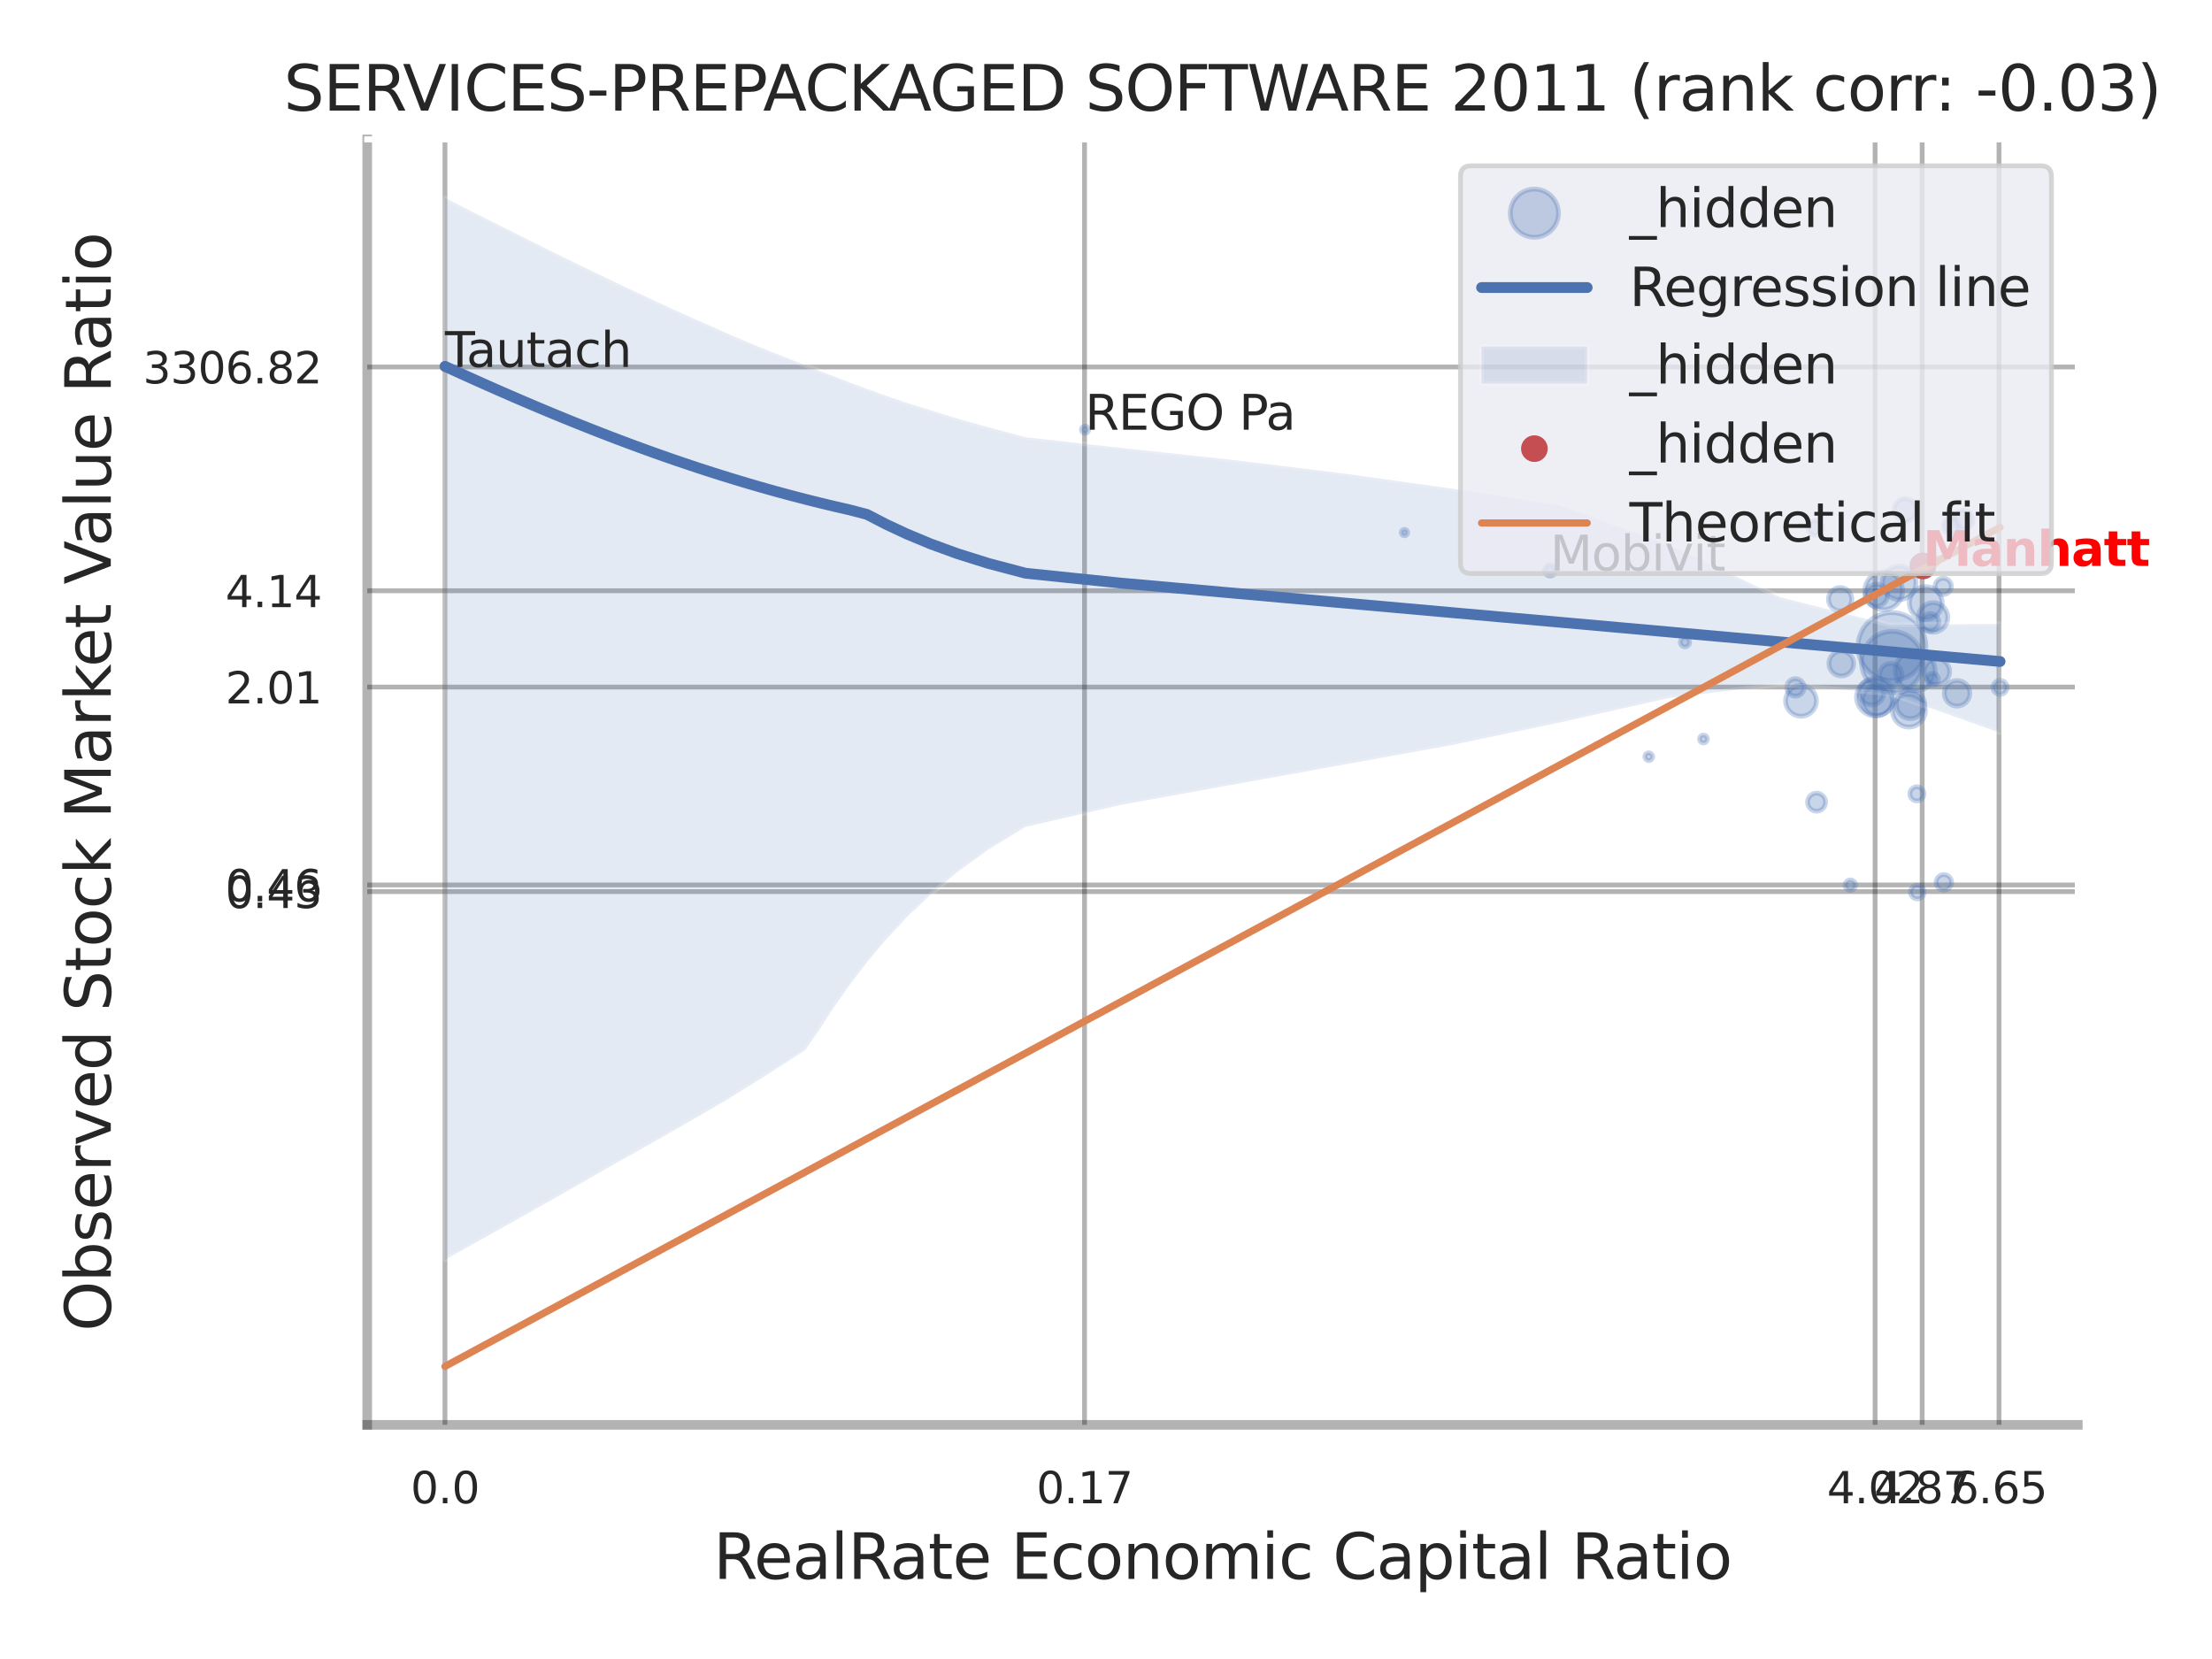 <?xml version="1.0" encoding="utf-8" standalone="no"?>
<!DOCTYPE svg PUBLIC "-//W3C//DTD SVG 1.1//EN"
  "http://www.w3.org/Graphics/SVG/1.1/DTD/svg11.dtd">
<svg xmlns:xlink="http://www.w3.org/1999/xlink" width="460.8pt" height="345.6pt" viewBox="0 0 460.8 345.6" xmlns="http://www.w3.org/2000/svg" version="1.1">
 <defs>
  <style type="text/css">*{stroke-linejoin: round; stroke-linecap: butt}</style>
 </defs>
 <g id="figure_1">
  <g id="patch_1">
   <path d="M 0 345.6 
L 460.8 345.6 
L 460.8 0 
L 0 0 
z
" style="fill: #ffffff"/>
  </g>
  <g id="axes_1">
   <g id="patch_2">
    <path d="M 76.5 296.82 
L 432.849 296.82 
L 432.849 29.04 
L 76.5 29.04 
z
" style="fill: #ffffff"/>
   </g>
   <g id="matplotlib.axis_1">
    <g id="xtick_1">
     <g id="line2d_1">
      <path d="M 92.695 296.82 
L 92.695 29.04 
" clip-path="url(#pd591e1f92f)" style="fill: none; stroke: #000000; stroke-opacity: 0.3; stroke-linecap: round"/>
     </g>
     <g id="text_1">
      <!-- 0.0 -->
      <g style="fill: #262626" transform="translate(85.538 313.159) scale(0.09 -0.09)">
       <defs>
        <path id="DejaVuSans-30" d="M 2034 4250 
Q 1547 4250 1301 3770 
Q 1056 3291 1056 2328 
Q 1056 1369 1301 889 
Q 1547 409 2034 409 
Q 2525 409 2770 889 
Q 3016 1369 3016 2328 
Q 3016 3291 2770 3770 
Q 2525 4250 2034 4250 
z
M 2034 4750 
Q 2819 4750 3233 4129 
Q 3647 3509 3647 2328 
Q 3647 1150 3233 529 
Q 2819 -91 2034 -91 
Q 1250 -91 836 529 
Q 422 1150 422 2328 
Q 422 3509 836 4129 
Q 1250 4750 2034 4750 
z
" transform="scale(0.016)"/>
        <path id="DejaVuSans-2e" d="M 684 794 
L 1344 794 
L 1344 0 
L 684 0 
L 684 794 
z
" transform="scale(0.016)"/>
       </defs>
       <use xlink:href="#DejaVuSans-30"/>
       <use xlink:href="#DejaVuSans-2e" transform="translate(63.623 0)"/>
       <use xlink:href="#DejaVuSans-30" transform="translate(95.41 0)"/>
      </g>
     </g>
    </g>
    <g id="xtick_2">
     <g id="line2d_2">
      <path d="M 225.928 296.82 
L 225.928 29.04 
" clip-path="url(#pd591e1f92f)" style="fill: none; stroke: #000000; stroke-opacity: 0.3; stroke-linecap: round"/>
     </g>
     <g id="text_2">
      <!-- 0.17 -->
      <g style="fill: #262626" transform="translate(215.908 313.159) scale(0.09 -0.09)">
       <defs>
        <path id="DejaVuSans-31" d="M 794 531 
L 1825 531 
L 1825 4091 
L 703 3866 
L 703 4441 
L 1819 4666 
L 2450 4666 
L 2450 531 
L 3481 531 
L 3481 0 
L 794 0 
L 794 531 
z
" transform="scale(0.016)"/>
        <path id="DejaVuSans-37" d="M 525 4666 
L 3525 4666 
L 3525 4397 
L 1831 0 
L 1172 0 
L 2766 4134 
L 525 4134 
L 525 4666 
z
" transform="scale(0.016)"/>
       </defs>
       <use xlink:href="#DejaVuSans-30"/>
       <use xlink:href="#DejaVuSans-2e" transform="translate(63.623 0)"/>
       <use xlink:href="#DejaVuSans-31" transform="translate(95.41 0)"/>
       <use xlink:href="#DejaVuSans-37" transform="translate(159.033 0)"/>
      </g>
     </g>
    </g>
    <g id="xtick_3">
     <g id="line2d_3">
      <path d="M 390.615 296.82 
L 390.615 29.04 
" clip-path="url(#pd591e1f92f)" style="fill: none; stroke: #000000; stroke-opacity: 0.3; stroke-linecap: round"/>
     </g>
     <g id="text_3">
      <!-- 4.02 -->
      <g style="fill: #262626" transform="translate(380.595 313.159) scale(0.09 -0.09)">
       <defs>
        <path id="DejaVuSans-34" d="M 2419 4116 
L 825 1625 
L 2419 1625 
L 2419 4116 
z
M 2253 4666 
L 3047 4666 
L 3047 1625 
L 3713 1625 
L 3713 1100 
L 3047 1100 
L 3047 0 
L 2419 0 
L 2419 1100 
L 313 1100 
L 313 1709 
L 2253 4666 
z
" transform="scale(0.016)"/>
        <path id="DejaVuSans-32" d="M 1228 531 
L 3431 531 
L 3431 0 
L 469 0 
L 469 531 
Q 828 903 1448 1529 
Q 2069 2156 2228 2338 
Q 2531 2678 2651 2914 
Q 2772 3150 2772 3378 
Q 2772 3750 2511 3984 
Q 2250 4219 1831 4219 
Q 1534 4219 1204 4116 
Q 875 4013 500 3803 
L 500 4441 
Q 881 4594 1212 4672 
Q 1544 4750 1819 4750 
Q 2544 4750 2975 4387 
Q 3406 4025 3406 3419 
Q 3406 3131 3298 2873 
Q 3191 2616 2906 2266 
Q 2828 2175 2409 1742 
Q 1991 1309 1228 531 
z
" transform="scale(0.016)"/>
       </defs>
       <use xlink:href="#DejaVuSans-34"/>
       <use xlink:href="#DejaVuSans-2e" transform="translate(63.623 0)"/>
       <use xlink:href="#DejaVuSans-30" transform="translate(95.41 0)"/>
       <use xlink:href="#DejaVuSans-32" transform="translate(159.033 0)"/>
      </g>
     </g>
    </g>
    <g id="xtick_4">
     <g id="line2d_4">
      <path d="M 400.424 296.82 
L 400.424 29.04 
" clip-path="url(#pd591e1f92f)" style="fill: none; stroke: #000000; stroke-opacity: 0.3; stroke-linecap: round"/>
     </g>
     <g id="text_4">
      <!-- 4.87 -->
      <g style="fill: #262626" transform="translate(390.404 313.159) scale(0.09 -0.09)">
       <defs>
        <path id="DejaVuSans-38" d="M 2034 2216 
Q 1584 2216 1326 1975 
Q 1069 1734 1069 1313 
Q 1069 891 1326 650 
Q 1584 409 2034 409 
Q 2484 409 2743 651 
Q 3003 894 3003 1313 
Q 3003 1734 2745 1975 
Q 2488 2216 2034 2216 
z
M 1403 2484 
Q 997 2584 770 2862 
Q 544 3141 544 3541 
Q 544 4100 942 4425 
Q 1341 4750 2034 4750 
Q 2731 4750 3128 4425 
Q 3525 4100 3525 3541 
Q 3525 3141 3298 2862 
Q 3072 2584 2669 2484 
Q 3125 2378 3379 2068 
Q 3634 1759 3634 1313 
Q 3634 634 3220 271 
Q 2806 -91 2034 -91 
Q 1263 -91 848 271 
Q 434 634 434 1313 
Q 434 1759 690 2068 
Q 947 2378 1403 2484 
z
M 1172 3481 
Q 1172 3119 1398 2916 
Q 1625 2713 2034 2713 
Q 2441 2713 2670 2916 
Q 2900 3119 2900 3481 
Q 2900 3844 2670 4047 
Q 2441 4250 2034 4250 
Q 1625 4250 1398 4047 
Q 1172 3844 1172 3481 
z
" transform="scale(0.016)"/>
       </defs>
       <use xlink:href="#DejaVuSans-34"/>
       <use xlink:href="#DejaVuSans-2e" transform="translate(63.623 0)"/>
       <use xlink:href="#DejaVuSans-38" transform="translate(95.41 0)"/>
       <use xlink:href="#DejaVuSans-37" transform="translate(159.033 0)"/>
      </g>
     </g>
    </g>
    <g id="xtick_5">
     <g id="line2d_5">
      <path d="M 416.428 296.82 
L 416.428 29.04 
" clip-path="url(#pd591e1f92f)" style="fill: none; stroke: #000000; stroke-opacity: 0.3; stroke-linecap: round"/>
     </g>
     <g id="text_5">
      <!-- 6.65 -->
      <g style="fill: #262626" transform="translate(406.408 313.159) scale(0.09 -0.09)">
       <defs>
        <path id="DejaVuSans-36" d="M 2113 2584 
Q 1688 2584 1439 2293 
Q 1191 2003 1191 1497 
Q 1191 994 1439 701 
Q 1688 409 2113 409 
Q 2538 409 2786 701 
Q 3034 994 3034 1497 
Q 3034 2003 2786 2293 
Q 2538 2584 2113 2584 
z
M 3366 4563 
L 3366 3988 
Q 3128 4100 2886 4159 
Q 2644 4219 2406 4219 
Q 1781 4219 1451 3797 
Q 1122 3375 1075 2522 
Q 1259 2794 1537 2939 
Q 1816 3084 2150 3084 
Q 2853 3084 3261 2657 
Q 3669 2231 3669 1497 
Q 3669 778 3244 343 
Q 2819 -91 2113 -91 
Q 1303 -91 875 529 
Q 447 1150 447 2328 
Q 447 3434 972 4092 
Q 1497 4750 2381 4750 
Q 2619 4750 2861 4703 
Q 3103 4656 3366 4563 
z
" transform="scale(0.016)"/>
        <path id="DejaVuSans-35" d="M 691 4666 
L 3169 4666 
L 3169 4134 
L 1269 4134 
L 1269 2991 
Q 1406 3038 1543 3061 
Q 1681 3084 1819 3084 
Q 2600 3084 3056 2656 
Q 3513 2228 3513 1497 
Q 3513 744 3044 326 
Q 2575 -91 1722 -91 
Q 1428 -91 1123 -41 
Q 819 9 494 109 
L 494 744 
Q 775 591 1075 516 
Q 1375 441 1709 441 
Q 2250 441 2565 725 
Q 2881 1009 2881 1497 
Q 2881 1984 2565 2268 
Q 2250 2553 1709 2553 
Q 1456 2553 1204 2497 
Q 953 2441 691 2322 
L 691 4666 
z
" transform="scale(0.016)"/>
       </defs>
       <use xlink:href="#DejaVuSans-36"/>
       <use xlink:href="#DejaVuSans-2e" transform="translate(63.623 0)"/>
       <use xlink:href="#DejaVuSans-36" transform="translate(95.41 0)"/>
       <use xlink:href="#DejaVuSans-35" transform="translate(159.033 0)"/>
      </g>
     </g>
    </g>
    <g id="xtick_6"/>
    <g id="xtick_7"/>
    <g id="xtick_8"/>
    <g id="xtick_9"/>
    <g id="text_6">
     <!-- RealRate Economic Capital Ratio -->
     <g style="fill: #262626" transform="translate(148.621 328.908) scale(0.13 -0.13)">
      <defs>
       <path id="DejaVuSans-52" d="M 2841 2188 
Q 3044 2119 3236 1894 
Q 3428 1669 3622 1275 
L 4263 0 
L 3584 0 
L 2988 1197 
Q 2756 1666 2539 1819 
Q 2322 1972 1947 1972 
L 1259 1972 
L 1259 0 
L 628 0 
L 628 4666 
L 2053 4666 
Q 2853 4666 3247 4331 
Q 3641 3997 3641 3322 
Q 3641 2881 3436 2590 
Q 3231 2300 2841 2188 
z
M 1259 4147 
L 1259 2491 
L 2053 2491 
Q 2509 2491 2742 2702 
Q 2975 2913 2975 3322 
Q 2975 3731 2742 3939 
Q 2509 4147 2053 4147 
L 1259 4147 
z
" transform="scale(0.016)"/>
       <path id="DejaVuSans-65" d="M 3597 1894 
L 3597 1613 
L 953 1613 
Q 991 1019 1311 708 
Q 1631 397 2203 397 
Q 2534 397 2845 478 
Q 3156 559 3463 722 
L 3463 178 
Q 3153 47 2828 -22 
Q 2503 -91 2169 -91 
Q 1331 -91 842 396 
Q 353 884 353 1716 
Q 353 2575 817 3079 
Q 1281 3584 2069 3584 
Q 2775 3584 3186 3129 
Q 3597 2675 3597 1894 
z
M 3022 2063 
Q 3016 2534 2758 2815 
Q 2500 3097 2075 3097 
Q 1594 3097 1305 2825 
Q 1016 2553 972 2059 
L 3022 2063 
z
" transform="scale(0.016)"/>
       <path id="DejaVuSans-61" d="M 2194 1759 
Q 1497 1759 1228 1600 
Q 959 1441 959 1056 
Q 959 750 1161 570 
Q 1363 391 1709 391 
Q 2188 391 2477 730 
Q 2766 1069 2766 1631 
L 2766 1759 
L 2194 1759 
z
M 3341 1997 
L 3341 0 
L 2766 0 
L 2766 531 
Q 2569 213 2275 61 
Q 1981 -91 1556 -91 
Q 1019 -91 701 211 
Q 384 513 384 1019 
Q 384 1609 779 1909 
Q 1175 2209 1959 2209 
L 2766 2209 
L 2766 2266 
Q 2766 2663 2505 2880 
Q 2244 3097 1772 3097 
Q 1472 3097 1187 3025 
Q 903 2953 641 2809 
L 641 3341 
Q 956 3463 1253 3523 
Q 1550 3584 1831 3584 
Q 2591 3584 2966 3190 
Q 3341 2797 3341 1997 
z
" transform="scale(0.016)"/>
       <path id="DejaVuSans-6c" d="M 603 4863 
L 1178 4863 
L 1178 0 
L 603 0 
L 603 4863 
z
" transform="scale(0.016)"/>
       <path id="DejaVuSans-74" d="M 1172 4494 
L 1172 3500 
L 2356 3500 
L 2356 3053 
L 1172 3053 
L 1172 1153 
Q 1172 725 1289 603 
Q 1406 481 1766 481 
L 2356 481 
L 2356 0 
L 1766 0 
Q 1100 0 847 248 
Q 594 497 594 1153 
L 594 3053 
L 172 3053 
L 172 3500 
L 594 3500 
L 594 4494 
L 1172 4494 
z
" transform="scale(0.016)"/>
       <path id="DejaVuSans-20" transform="scale(0.016)"/>
       <path id="DejaVuSans-45" d="M 628 4666 
L 3578 4666 
L 3578 4134 
L 1259 4134 
L 1259 2753 
L 3481 2753 
L 3481 2222 
L 1259 2222 
L 1259 531 
L 3634 531 
L 3634 0 
L 628 0 
L 628 4666 
z
" transform="scale(0.016)"/>
       <path id="DejaVuSans-63" d="M 3122 3366 
L 3122 2828 
Q 2878 2963 2633 3030 
Q 2388 3097 2138 3097 
Q 1578 3097 1268 2742 
Q 959 2388 959 1747 
Q 959 1106 1268 751 
Q 1578 397 2138 397 
Q 2388 397 2633 464 
Q 2878 531 3122 666 
L 3122 134 
Q 2881 22 2623 -34 
Q 2366 -91 2075 -91 
Q 1284 -91 818 406 
Q 353 903 353 1747 
Q 353 2603 823 3093 
Q 1294 3584 2113 3584 
Q 2378 3584 2631 3529 
Q 2884 3475 3122 3366 
z
" transform="scale(0.016)"/>
       <path id="DejaVuSans-6f" d="M 1959 3097 
Q 1497 3097 1228 2736 
Q 959 2375 959 1747 
Q 959 1119 1226 758 
Q 1494 397 1959 397 
Q 2419 397 2687 759 
Q 2956 1122 2956 1747 
Q 2956 2369 2687 2733 
Q 2419 3097 1959 3097 
z
M 1959 3584 
Q 2709 3584 3137 3096 
Q 3566 2609 3566 1747 
Q 3566 888 3137 398 
Q 2709 -91 1959 -91 
Q 1206 -91 779 398 
Q 353 888 353 1747 
Q 353 2609 779 3096 
Q 1206 3584 1959 3584 
z
" transform="scale(0.016)"/>
       <path id="DejaVuSans-6e" d="M 3513 2113 
L 3513 0 
L 2938 0 
L 2938 2094 
Q 2938 2591 2744 2837 
Q 2550 3084 2163 3084 
Q 1697 3084 1428 2787 
Q 1159 2491 1159 1978 
L 1159 0 
L 581 0 
L 581 3500 
L 1159 3500 
L 1159 2956 
Q 1366 3272 1645 3428 
Q 1925 3584 2291 3584 
Q 2894 3584 3203 3211 
Q 3513 2838 3513 2113 
z
" transform="scale(0.016)"/>
       <path id="DejaVuSans-6d" d="M 3328 2828 
Q 3544 3216 3844 3400 
Q 4144 3584 4550 3584 
Q 5097 3584 5394 3201 
Q 5691 2819 5691 2113 
L 5691 0 
L 5113 0 
L 5113 2094 
Q 5113 2597 4934 2840 
Q 4756 3084 4391 3084 
Q 3944 3084 3684 2787 
Q 3425 2491 3425 1978 
L 3425 0 
L 2847 0 
L 2847 2094 
Q 2847 2600 2669 2842 
Q 2491 3084 2119 3084 
Q 1678 3084 1418 2786 
Q 1159 2488 1159 1978 
L 1159 0 
L 581 0 
L 581 3500 
L 1159 3500 
L 1159 2956 
Q 1356 3278 1631 3431 
Q 1906 3584 2284 3584 
Q 2666 3584 2933 3390 
Q 3200 3197 3328 2828 
z
" transform="scale(0.016)"/>
       <path id="DejaVuSans-69" d="M 603 3500 
L 1178 3500 
L 1178 0 
L 603 0 
L 603 3500 
z
M 603 4863 
L 1178 4863 
L 1178 4134 
L 603 4134 
L 603 4863 
z
" transform="scale(0.016)"/>
       <path id="DejaVuSans-43" d="M 4122 4306 
L 4122 3641 
Q 3803 3938 3442 4084 
Q 3081 4231 2675 4231 
Q 1875 4231 1450 3742 
Q 1025 3253 1025 2328 
Q 1025 1406 1450 917 
Q 1875 428 2675 428 
Q 3081 428 3442 575 
Q 3803 722 4122 1019 
L 4122 359 
Q 3791 134 3420 21 
Q 3050 -91 2638 -91 
Q 1578 -91 968 557 
Q 359 1206 359 2328 
Q 359 3453 968 4101 
Q 1578 4750 2638 4750 
Q 3056 4750 3426 4639 
Q 3797 4528 4122 4306 
z
" transform="scale(0.016)"/>
       <path id="DejaVuSans-70" d="M 1159 525 
L 1159 -1331 
L 581 -1331 
L 581 3500 
L 1159 3500 
L 1159 2969 
Q 1341 3281 1617 3432 
Q 1894 3584 2278 3584 
Q 2916 3584 3314 3078 
Q 3713 2572 3713 1747 
Q 3713 922 3314 415 
Q 2916 -91 2278 -91 
Q 1894 -91 1617 61 
Q 1341 213 1159 525 
z
M 3116 1747 
Q 3116 2381 2855 2742 
Q 2594 3103 2138 3103 
Q 1681 3103 1420 2742 
Q 1159 2381 1159 1747 
Q 1159 1113 1420 752 
Q 1681 391 2138 391 
Q 2594 391 2855 752 
Q 3116 1113 3116 1747 
z
" transform="scale(0.016)"/>
      </defs>
      <use xlink:href="#DejaVuSans-52"/>
      <use xlink:href="#DejaVuSans-65" transform="translate(64.982 0)"/>
      <use xlink:href="#DejaVuSans-61" transform="translate(126.506 0)"/>
      <use xlink:href="#DejaVuSans-6c" transform="translate(187.785 0)"/>
      <use xlink:href="#DejaVuSans-52" transform="translate(215.568 0)"/>
      <use xlink:href="#DejaVuSans-61" transform="translate(282.801 0)"/>
      <use xlink:href="#DejaVuSans-74" transform="translate(344.08 0)"/>
      <use xlink:href="#DejaVuSans-65" transform="translate(383.289 0)"/>
      <use xlink:href="#DejaVuSans-20" transform="translate(444.812 0)"/>
      <use xlink:href="#DejaVuSans-45" transform="translate(476.6 0)"/>
      <use xlink:href="#DejaVuSans-63" transform="translate(539.783 0)"/>
      <use xlink:href="#DejaVuSans-6f" transform="translate(594.764 0)"/>
      <use xlink:href="#DejaVuSans-6e" transform="translate(655.945 0)"/>
      <use xlink:href="#DejaVuSans-6f" transform="translate(719.324 0)"/>
      <use xlink:href="#DejaVuSans-6d" transform="translate(780.506 0)"/>
      <use xlink:href="#DejaVuSans-69" transform="translate(877.918 0)"/>
      <use xlink:href="#DejaVuSans-63" transform="translate(905.701 0)"/>
      <use xlink:href="#DejaVuSans-20" transform="translate(960.682 0)"/>
      <use xlink:href="#DejaVuSans-43" transform="translate(992.469 0)"/>
      <use xlink:href="#DejaVuSans-61" transform="translate(1062.293 0)"/>
      <use xlink:href="#DejaVuSans-70" transform="translate(1123.572 0)"/>
      <use xlink:href="#DejaVuSans-69" transform="translate(1187.049 0)"/>
      <use xlink:href="#DejaVuSans-74" transform="translate(1214.832 0)"/>
      <use xlink:href="#DejaVuSans-61" transform="translate(1254.041 0)"/>
      <use xlink:href="#DejaVuSans-6c" transform="translate(1315.32 0)"/>
      <use xlink:href="#DejaVuSans-20" transform="translate(1343.104 0)"/>
      <use xlink:href="#DejaVuSans-52" transform="translate(1374.891 0)"/>
      <use xlink:href="#DejaVuSans-61" transform="translate(1442.123 0)"/>
      <use xlink:href="#DejaVuSans-74" transform="translate(1503.402 0)"/>
      <use xlink:href="#DejaVuSans-69" transform="translate(1542.611 0)"/>
      <use xlink:href="#DejaVuSans-6f" transform="translate(1570.395 0)"/>
     </g>
    </g>
   </g>
   <g id="matplotlib.axis_2">
    <g id="ytick_1">
     <g id="line2d_6">
      <path d="M 76.5 185.74 
L 432.849 185.74 
" clip-path="url(#pd591e1f92f)" style="fill: none; stroke: #000000; stroke-opacity: 0.3; stroke-linecap: round"/>
     </g>
     <g id="text_7">
      <!-- 0.43 -->
      <g style="fill: #262626" transform="translate(46.961 189.16) scale(0.09 -0.09)">
       <defs>
        <path id="DejaVuSans-33" d="M 2597 2516 
Q 3050 2419 3304 2112 
Q 3559 1806 3559 1356 
Q 3559 666 3084 287 
Q 2609 -91 1734 -91 
Q 1441 -91 1130 -33 
Q 819 25 488 141 
L 488 750 
Q 750 597 1062 519 
Q 1375 441 1716 441 
Q 2309 441 2620 675 
Q 2931 909 2931 1356 
Q 2931 1769 2642 2001 
Q 2353 2234 1838 2234 
L 1294 2234 
L 1294 2753 
L 1863 2753 
Q 2328 2753 2575 2939 
Q 2822 3125 2822 3475 
Q 2822 3834 2567 4026 
Q 2313 4219 1838 4219 
Q 1578 4219 1281 4162 
Q 984 4106 628 3988 
L 628 4550 
Q 988 4650 1302 4700 
Q 1616 4750 1894 4750 
Q 2613 4750 3031 4423 
Q 3450 4097 3450 3541 
Q 3450 3153 3228 2886 
Q 3006 2619 2597 2516 
z
" transform="scale(0.016)"/>
       </defs>
       <use xlink:href="#DejaVuSans-30"/>
       <use xlink:href="#DejaVuSans-2e" transform="translate(63.623 0)"/>
       <use xlink:href="#DejaVuSans-34" transform="translate(95.41 0)"/>
       <use xlink:href="#DejaVuSans-33" transform="translate(159.033 0)"/>
      </g>
     </g>
    </g>
    <g id="ytick_2">
     <g id="line2d_7">
      <path d="M 76.5 184.348 
L 432.849 184.348 
" clip-path="url(#pd591e1f92f)" style="fill: none; stroke: #000000; stroke-opacity: 0.3; stroke-linecap: round"/>
     </g>
     <g id="text_8">
      <!-- 0.46 -->
      <g style="fill: #262626" transform="translate(46.961 187.767) scale(0.09 -0.09)">
       <use xlink:href="#DejaVuSans-30"/>
       <use xlink:href="#DejaVuSans-2e" transform="translate(63.623 0)"/>
       <use xlink:href="#DejaVuSans-34" transform="translate(95.41 0)"/>
       <use xlink:href="#DejaVuSans-36" transform="translate(159.033 0)"/>
      </g>
     </g>
    </g>
    <g id="ytick_3">
     <g id="line2d_8">
      <path d="M 76.5 143.121 
L 432.849 143.121 
" clip-path="url(#pd591e1f92f)" style="fill: none; stroke: #000000; stroke-opacity: 0.3; stroke-linecap: round"/>
     </g>
     <g id="text_9">
      <!-- 2.01 -->
      <g style="fill: #262626" transform="translate(46.961 146.54) scale(0.09 -0.09)">
       <use xlink:href="#DejaVuSans-32"/>
       <use xlink:href="#DejaVuSans-2e" transform="translate(63.623 0)"/>
       <use xlink:href="#DejaVuSans-30" transform="translate(95.41 0)"/>
       <use xlink:href="#DejaVuSans-31" transform="translate(159.033 0)"/>
      </g>
     </g>
    </g>
    <g id="ytick_4">
     <g id="line2d_9">
      <path d="M 76.5 123.064 
L 432.849 123.064 
" clip-path="url(#pd591e1f92f)" style="fill: none; stroke: #000000; stroke-opacity: 0.3; stroke-linecap: round"/>
     </g>
     <g id="text_10">
      <!-- 4.14 -->
      <g style="fill: #262626" transform="translate(46.961 126.484) scale(0.09 -0.09)">
       <use xlink:href="#DejaVuSans-34"/>
       <use xlink:href="#DejaVuSans-2e" transform="translate(63.623 0)"/>
       <use xlink:href="#DejaVuSans-31" transform="translate(95.41 0)"/>
       <use xlink:href="#DejaVuSans-34" transform="translate(159.033 0)"/>
      </g>
     </g>
    </g>
    <g id="ytick_5">
     <g id="line2d_10">
      <path d="M 76.5 76.45 
L 432.849 76.45 
" clip-path="url(#pd591e1f92f)" style="fill: none; stroke: #000000; stroke-opacity: 0.3; stroke-linecap: round"/>
     </g>
     <g id="text_11">
      <!-- 3306.82 -->
      <g style="fill: #262626" transform="translate(29.782 79.869) scale(0.09 -0.09)">
       <use xlink:href="#DejaVuSans-33"/>
       <use xlink:href="#DejaVuSans-33" transform="translate(63.623 0)"/>
       <use xlink:href="#DejaVuSans-30" transform="translate(127.246 0)"/>
       <use xlink:href="#DejaVuSans-36" transform="translate(190.869 0)"/>
       <use xlink:href="#DejaVuSans-2e" transform="translate(254.492 0)"/>
       <use xlink:href="#DejaVuSans-38" transform="translate(286.279 0)"/>
       <use xlink:href="#DejaVuSans-32" transform="translate(349.902 0)"/>
      </g>
     </g>
    </g>
    <g id="ytick_6"/>
    <g id="ytick_7"/>
    <g id="ytick_8"/>
    <g id="ytick_9"/>
    <g id="ytick_10"/>
    <g id="text_12">
     <!-- Observed Stock Market Value Ratio -->
     <g style="fill: #262626" transform="translate(23.079 277.332) rotate(-90) scale(0.13 -0.13)">
      <defs>
       <path id="DejaVuSans-4f" d="M 2522 4238 
Q 1834 4238 1429 3725 
Q 1025 3213 1025 2328 
Q 1025 1447 1429 934 
Q 1834 422 2522 422 
Q 3209 422 3611 934 
Q 4013 1447 4013 2328 
Q 4013 3213 3611 3725 
Q 3209 4238 2522 4238 
z
M 2522 4750 
Q 3503 4750 4090 4092 
Q 4678 3434 4678 2328 
Q 4678 1225 4090 567 
Q 3503 -91 2522 -91 
Q 1538 -91 948 565 
Q 359 1222 359 2328 
Q 359 3434 948 4092 
Q 1538 4750 2522 4750 
z
" transform="scale(0.016)"/>
       <path id="DejaVuSans-62" d="M 3116 1747 
Q 3116 2381 2855 2742 
Q 2594 3103 2138 3103 
Q 1681 3103 1420 2742 
Q 1159 2381 1159 1747 
Q 1159 1113 1420 752 
Q 1681 391 2138 391 
Q 2594 391 2855 752 
Q 3116 1113 3116 1747 
z
M 1159 2969 
Q 1341 3281 1617 3432 
Q 1894 3584 2278 3584 
Q 2916 3584 3314 3078 
Q 3713 2572 3713 1747 
Q 3713 922 3314 415 
Q 2916 -91 2278 -91 
Q 1894 -91 1617 61 
Q 1341 213 1159 525 
L 1159 0 
L 581 0 
L 581 4863 
L 1159 4863 
L 1159 2969 
z
" transform="scale(0.016)"/>
       <path id="DejaVuSans-73" d="M 2834 3397 
L 2834 2853 
Q 2591 2978 2328 3040 
Q 2066 3103 1784 3103 
Q 1356 3103 1142 2972 
Q 928 2841 928 2578 
Q 928 2378 1081 2264 
Q 1234 2150 1697 2047 
L 1894 2003 
Q 2506 1872 2764 1633 
Q 3022 1394 3022 966 
Q 3022 478 2636 193 
Q 2250 -91 1575 -91 
Q 1294 -91 989 -36 
Q 684 19 347 128 
L 347 722 
Q 666 556 975 473 
Q 1284 391 1588 391 
Q 1994 391 2212 530 
Q 2431 669 2431 922 
Q 2431 1156 2273 1281 
Q 2116 1406 1581 1522 
L 1381 1569 
Q 847 1681 609 1914 
Q 372 2147 372 2553 
Q 372 3047 722 3315 
Q 1072 3584 1716 3584 
Q 2034 3584 2315 3537 
Q 2597 3491 2834 3397 
z
" transform="scale(0.016)"/>
       <path id="DejaVuSans-72" d="M 2631 2963 
Q 2534 3019 2420 3045 
Q 2306 3072 2169 3072 
Q 1681 3072 1420 2755 
Q 1159 2438 1159 1844 
L 1159 0 
L 581 0 
L 581 3500 
L 1159 3500 
L 1159 2956 
Q 1341 3275 1631 3429 
Q 1922 3584 2338 3584 
Q 2397 3584 2469 3576 
Q 2541 3569 2628 3553 
L 2631 2963 
z
" transform="scale(0.016)"/>
       <path id="DejaVuSans-76" d="M 191 3500 
L 800 3500 
L 1894 563 
L 2988 3500 
L 3597 3500 
L 2284 0 
L 1503 0 
L 191 3500 
z
" transform="scale(0.016)"/>
       <path id="DejaVuSans-64" d="M 2906 2969 
L 2906 4863 
L 3481 4863 
L 3481 0 
L 2906 0 
L 2906 525 
Q 2725 213 2448 61 
Q 2172 -91 1784 -91 
Q 1150 -91 751 415 
Q 353 922 353 1747 
Q 353 2572 751 3078 
Q 1150 3584 1784 3584 
Q 2172 3584 2448 3432 
Q 2725 3281 2906 2969 
z
M 947 1747 
Q 947 1113 1208 752 
Q 1469 391 1925 391 
Q 2381 391 2643 752 
Q 2906 1113 2906 1747 
Q 2906 2381 2643 2742 
Q 2381 3103 1925 3103 
Q 1469 3103 1208 2742 
Q 947 2381 947 1747 
z
" transform="scale(0.016)"/>
       <path id="DejaVuSans-53" d="M 3425 4513 
L 3425 3897 
Q 3066 4069 2747 4153 
Q 2428 4238 2131 4238 
Q 1616 4238 1336 4038 
Q 1056 3838 1056 3469 
Q 1056 3159 1242 3001 
Q 1428 2844 1947 2747 
L 2328 2669 
Q 3034 2534 3370 2195 
Q 3706 1856 3706 1288 
Q 3706 609 3251 259 
Q 2797 -91 1919 -91 
Q 1588 -91 1214 -16 
Q 841 59 441 206 
L 441 856 
Q 825 641 1194 531 
Q 1563 422 1919 422 
Q 2459 422 2753 634 
Q 3047 847 3047 1241 
Q 3047 1584 2836 1778 
Q 2625 1972 2144 2069 
L 1759 2144 
Q 1053 2284 737 2584 
Q 422 2884 422 3419 
Q 422 4038 858 4394 
Q 1294 4750 2059 4750 
Q 2388 4750 2728 4690 
Q 3069 4631 3425 4513 
z
" transform="scale(0.016)"/>
       <path id="DejaVuSans-6b" d="M 581 4863 
L 1159 4863 
L 1159 1991 
L 2875 3500 
L 3609 3500 
L 1753 1863 
L 3688 0 
L 2938 0 
L 1159 1709 
L 1159 0 
L 581 0 
L 581 4863 
z
" transform="scale(0.016)"/>
       <path id="DejaVuSans-4d" d="M 628 4666 
L 1569 4666 
L 2759 1491 
L 3956 4666 
L 4897 4666 
L 4897 0 
L 4281 0 
L 4281 4097 
L 3078 897 
L 2444 897 
L 1241 4097 
L 1241 0 
L 628 0 
L 628 4666 
z
" transform="scale(0.016)"/>
       <path id="DejaVuSans-56" d="M 1831 0 
L 50 4666 
L 709 4666 
L 2188 738 
L 3669 4666 
L 4325 4666 
L 2547 0 
L 1831 0 
z
" transform="scale(0.016)"/>
       <path id="DejaVuSans-75" d="M 544 1381 
L 544 3500 
L 1119 3500 
L 1119 1403 
Q 1119 906 1312 657 
Q 1506 409 1894 409 
Q 2359 409 2629 706 
Q 2900 1003 2900 1516 
L 2900 3500 
L 3475 3500 
L 3475 0 
L 2900 0 
L 2900 538 
Q 2691 219 2414 64 
Q 2138 -91 1772 -91 
Q 1169 -91 856 284 
Q 544 659 544 1381 
z
M 1991 3584 
L 1991 3584 
z
" transform="scale(0.016)"/>
      </defs>
      <use xlink:href="#DejaVuSans-4f"/>
      <use xlink:href="#DejaVuSans-62" transform="translate(78.711 0)"/>
      <use xlink:href="#DejaVuSans-73" transform="translate(142.188 0)"/>
      <use xlink:href="#DejaVuSans-65" transform="translate(194.287 0)"/>
      <use xlink:href="#DejaVuSans-72" transform="translate(255.811 0)"/>
      <use xlink:href="#DejaVuSans-76" transform="translate(296.924 0)"/>
      <use xlink:href="#DejaVuSans-65" transform="translate(356.104 0)"/>
      <use xlink:href="#DejaVuSans-64" transform="translate(417.627 0)"/>
      <use xlink:href="#DejaVuSans-20" transform="translate(481.104 0)"/>
      <use xlink:href="#DejaVuSans-53" transform="translate(512.891 0)"/>
      <use xlink:href="#DejaVuSans-74" transform="translate(576.367 0)"/>
      <use xlink:href="#DejaVuSans-6f" transform="translate(615.576 0)"/>
      <use xlink:href="#DejaVuSans-63" transform="translate(676.758 0)"/>
      <use xlink:href="#DejaVuSans-6b" transform="translate(731.738 0)"/>
      <use xlink:href="#DejaVuSans-20" transform="translate(789.648 0)"/>
      <use xlink:href="#DejaVuSans-4d" transform="translate(821.436 0)"/>
      <use xlink:href="#DejaVuSans-61" transform="translate(907.715 0)"/>
      <use xlink:href="#DejaVuSans-72" transform="translate(968.994 0)"/>
      <use xlink:href="#DejaVuSans-6b" transform="translate(1010.107 0)"/>
      <use xlink:href="#DejaVuSans-65" transform="translate(1064.393 0)"/>
      <use xlink:href="#DejaVuSans-74" transform="translate(1125.916 0)"/>
      <use xlink:href="#DejaVuSans-20" transform="translate(1165.125 0)"/>
      <use xlink:href="#DejaVuSans-56" transform="translate(1196.912 0)"/>
      <use xlink:href="#DejaVuSans-61" transform="translate(1257.57 0)"/>
      <use xlink:href="#DejaVuSans-6c" transform="translate(1318.85 0)"/>
      <use xlink:href="#DejaVuSans-75" transform="translate(1346.633 0)"/>
      <use xlink:href="#DejaVuSans-65" transform="translate(1410.012 0)"/>
      <use xlink:href="#DejaVuSans-20" transform="translate(1471.535 0)"/>
      <use xlink:href="#DejaVuSans-52" transform="translate(1503.322 0)"/>
      <use xlink:href="#DejaVuSans-61" transform="translate(1570.555 0)"/>
      <use xlink:href="#DejaVuSans-74" transform="translate(1631.834 0)"/>
      <use xlink:href="#DejaVuSans-69" transform="translate(1671.043 0)"/>
      <use xlink:href="#DejaVuSans-6f" transform="translate(1698.826 0)"/>
     </g>
    </g>
   </g>
   <g id="PathCollection_1">
    <path d="M 402.578 142.747 
C 402.906 142.747 403.221 142.617 403.453 142.384 
C 403.685 142.152 403.816 141.837 403.816 141.509 
C 403.816 141.181 403.685 140.866 403.453 140.634 
C 403.221 140.402 402.906 140.271 402.578 140.271 
C 402.25 140.271 401.935 140.402 401.703 140.634 
C 401.471 140.866 401.34 141.181 401.34 141.509 
C 401.34 141.837 401.471 142.152 401.703 142.384 
C 401.935 142.617 402.25 142.747 402.578 142.747 
z
" clip-path="url(#pd591e1f92f)" style="fill: #4c72b0; fill-opacity: 0.3; stroke: #4c72b0; stroke-opacity: 0.3"/>
    <path d="M 390.681 149.138 
C 391.723 149.138 392.723 148.723 393.461 147.986 
C 394.198 147.249 394.612 146.249 394.612 145.206 
C 394.612 144.164 394.198 143.164 393.461 142.427 
C 392.723 141.69 391.723 141.275 390.681 141.275 
C 389.638 141.275 388.638 141.69 387.901 142.427 
C 387.164 143.164 386.75 144.164 386.75 145.206 
C 386.75 146.249 387.164 147.249 387.901 147.986 
C 388.638 148.723 389.638 149.138 390.681 149.138 
z
" clip-path="url(#pd591e1f92f)" style="fill: #4c72b0; fill-opacity: 0.3; stroke: #4c72b0; stroke-opacity: 0.3"/>
    <path d="M 402.105 131.421 
C 402.584 131.421 403.044 131.231 403.382 130.892 
C 403.721 130.553 403.911 130.094 403.911 129.615 
C 403.911 129.136 403.721 128.676 403.382 128.338 
C 403.044 127.999 402.584 127.809 402.105 127.809 
C 401.626 127.809 401.167 127.999 400.828 128.338 
C 400.489 128.676 400.299 129.136 400.299 129.615 
C 400.299 130.094 400.489 130.553 400.828 130.892 
C 401.167 131.231 401.626 131.421 402.105 131.421 
z
" clip-path="url(#pd591e1f92f)" style="fill: #4c72b0; fill-opacity: 0.3; stroke: #4c72b0; stroke-opacity: 0.3"/>
    <path d="M 351.009 134.755 
C 351.266 134.755 351.513 134.653 351.695 134.471 
C 351.877 134.289 351.979 134.042 351.979 133.785 
C 351.979 133.528 351.877 133.281 351.695 133.099 
C 351.513 132.917 351.266 132.815 351.009 132.815 
C 350.752 132.815 350.505 132.917 350.323 133.099 
C 350.141 133.281 350.039 133.528 350.039 133.785 
C 350.039 134.042 350.141 134.289 350.323 134.471 
C 350.505 134.653 350.752 134.755 351.009 134.755 
z
" clip-path="url(#pd591e1f92f)" style="fill: #4c72b0; fill-opacity: 0.3; stroke: #4c72b0; stroke-opacity: 0.3"/>
    <path d="M 401.174 129.04 
C 402.081 129.04 402.95 128.68 403.591 128.039 
C 404.231 127.399 404.592 126.529 404.592 125.623 
C 404.592 124.717 404.231 123.848 403.591 123.207 
C 402.95 122.566 402.081 122.206 401.174 122.206 
C 400.268 122.206 399.399 122.566 398.758 123.207 
C 398.117 123.848 397.757 124.717 397.757 125.623 
C 397.757 126.529 398.117 127.399 398.758 128.039 
C 399.399 128.68 400.268 129.04 401.174 129.04 
z
" clip-path="url(#pd591e1f92f)" style="fill: #4c72b0; fill-opacity: 0.3; stroke: #4c72b0; stroke-opacity: 0.3"/>
    <path d="M 394.121 141.753 
C 395.997 141.753 397.795 141.008 399.121 139.682 
C 400.447 138.356 401.192 136.557 401.192 134.682 
C 401.192 132.806 400.447 131.008 399.121 129.682 
C 397.795 128.356 395.997 127.611 394.121 127.611 
C 392.246 127.611 390.447 128.356 389.121 129.682 
C 387.795 131.008 387.05 132.806 387.05 134.682 
C 387.05 136.557 387.795 138.356 389.121 139.682 
C 390.447 141.008 392.246 141.753 394.121 141.753 
z
" clip-path="url(#pd591e1f92f)" style="fill: #4c72b0; fill-opacity: 0.3; stroke: #4c72b0; stroke-opacity: 0.3"/>
    <path d="M 398.971 143.921 
C 400.076 143.921 401.136 143.482 401.917 142.701 
C 402.698 141.92 403.137 140.86 403.137 139.755 
C 403.137 138.65 402.698 137.591 401.917 136.809 
C 401.136 136.028 400.076 135.589 398.971 135.589 
C 397.866 135.589 396.806 136.028 396.025 136.809 
C 395.244 137.591 394.805 138.65 394.805 139.755 
C 394.805 140.86 395.244 141.92 396.025 142.701 
C 396.806 143.482 397.866 143.921 398.971 143.921 
z
" clip-path="url(#pd591e1f92f)" style="fill: #4c72b0; fill-opacity: 0.3; stroke: #4c72b0; stroke-opacity: 0.3"/>
    <path d="M 385.459 185.469 
C 385.746 185.469 386.022 185.355 386.225 185.152 
C 386.428 184.949 386.542 184.673 386.542 184.386 
C 386.542 184.099 386.428 183.824 386.225 183.62 
C 386.022 183.417 385.746 183.303 385.459 183.303 
C 385.172 183.303 384.896 183.417 384.693 183.62 
C 384.49 183.824 384.376 184.099 384.376 184.386 
C 384.376 184.673 384.49 184.949 384.693 185.152 
C 384.896 185.355 385.172 185.469 385.459 185.469 
z
" clip-path="url(#pd591e1f92f)" style="fill: #4c72b0; fill-opacity: 0.3; stroke: #4c72b0; stroke-opacity: 0.3"/>
    <path d="M 375.183 149.207 
C 376.035 149.207 376.851 148.869 377.453 148.267 
C 378.055 147.665 378.393 146.848 378.393 145.997 
C 378.393 145.146 378.055 144.329 377.453 143.727 
C 376.851 143.125 376.035 142.787 375.183 142.787 
C 374.332 142.787 373.516 143.125 372.914 143.727 
C 372.312 144.329 371.973 145.146 371.973 145.997 
C 371.973 146.848 372.312 147.665 372.914 148.267 
C 373.516 148.869 374.332 149.207 375.183 149.207 
z
" clip-path="url(#pd591e1f92f)" style="fill: #4c72b0; fill-opacity: 0.3; stroke: #4c72b0; stroke-opacity: 0.3"/>
    <path d="M 395.647 124.906 
C 396.572 124.906 397.46 124.538 398.114 123.884 
C 398.768 123.23 399.136 122.342 399.136 121.417 
C 399.136 120.491 398.768 119.604 398.114 118.949 
C 397.46 118.295 396.572 117.927 395.647 117.927 
C 394.721 117.927 393.834 118.295 393.18 118.949 
C 392.525 119.604 392.158 120.491 392.158 121.417 
C 392.158 122.342 392.525 123.23 393.18 123.884 
C 393.834 124.538 394.721 124.906 395.647 124.906 
z
" clip-path="url(#pd591e1f92f)" style="fill: #4c72b0; fill-opacity: 0.3; stroke: #4c72b0; stroke-opacity: 0.3"/>
    <path d="M 391.078 149.044 
C 391.907 149.044 392.702 148.715 393.288 148.129 
C 393.874 147.543 394.203 146.748 394.203 145.92 
C 394.203 145.091 393.874 144.296 393.288 143.711 
C 392.702 143.125 391.907 142.795 391.078 142.795 
C 390.25 142.795 389.455 143.125 388.869 143.711 
C 388.283 144.296 387.954 145.091 387.954 145.92 
C 387.954 146.748 388.283 147.543 388.869 148.129 
C 389.455 148.715 390.25 149.044 391.078 149.044 
z
" clip-path="url(#pd591e1f92f)" style="fill: #4c72b0; fill-opacity: 0.3; stroke: #4c72b0; stroke-opacity: 0.3"/>
    <path d="M 390.885 126.331 
C 391.497 126.331 392.085 126.087 392.518 125.654 
C 392.952 125.221 393.195 124.633 393.195 124.021 
C 393.195 123.408 392.952 122.82 392.518 122.387 
C 392.085 121.954 391.497 121.71 390.885 121.71 
C 390.272 121.71 389.684 121.954 389.251 122.387 
C 388.818 122.82 388.575 123.408 388.575 124.021 
C 388.575 124.633 388.818 125.221 389.251 125.654 
C 389.684 126.087 390.272 126.331 390.885 126.331 
z
" clip-path="url(#pd591e1f92f)" style="fill: #4c72b0; fill-opacity: 0.3; stroke: #4c72b0; stroke-opacity: 0.3"/>
    <path d="M 354.862 154.763 
C 355.079 154.763 355.286 154.677 355.439 154.524 
C 355.592 154.371 355.678 154.163 355.678 153.947 
C 355.678 153.73 355.592 153.523 355.439 153.37 
C 355.286 153.217 355.079 153.131 354.862 153.131 
C 354.646 153.131 354.438 153.217 354.285 153.37 
C 354.132 153.523 354.046 153.73 354.046 153.947 
C 354.046 154.163 354.132 154.371 354.285 154.524 
C 354.438 154.677 354.646 154.763 354.862 154.763 
z
" clip-path="url(#pd591e1f92f)" style="fill: #4c72b0; fill-opacity: 0.3; stroke: #4c72b0; stroke-opacity: 0.3"/>
    <path d="M 403.495 142.573 
C 404.201 142.573 404.878 142.293 405.377 141.794 
C 405.876 141.295 406.157 140.618 406.157 139.912 
C 406.157 139.206 405.876 138.529 405.377 138.03 
C 404.878 137.531 404.201 137.251 403.495 137.251 
C 402.79 137.251 402.113 137.531 401.614 138.03 
C 401.115 138.529 400.834 139.206 400.834 139.912 
C 400.834 140.618 401.115 141.295 401.614 141.794 
C 402.113 142.293 402.79 142.573 403.495 142.573 
z
" clip-path="url(#pd591e1f92f)" style="fill: #4c72b0; fill-opacity: 0.3; stroke: #4c72b0; stroke-opacity: 0.3"/>
    <path d="M 397.651 151.461 
C 398.561 151.461 399.434 151.099 400.077 150.456 
C 400.72 149.813 401.082 148.94 401.082 148.03 
C 401.082 147.12 400.72 146.247 400.077 145.604 
C 399.434 144.96 398.561 144.599 397.651 144.599 
C 396.741 144.599 395.868 144.96 395.225 145.604 
C 394.581 146.247 394.22 147.12 394.22 148.03 
C 394.22 148.94 394.581 149.813 395.225 150.456 
C 395.868 151.099 396.741 151.461 397.651 151.461 
z
" clip-path="url(#pd591e1f92f)" style="fill: #4c72b0; fill-opacity: 0.3; stroke: #4c72b0; stroke-opacity: 0.3"/>
    <path d="M 392.407 126.988 
C 393.448 126.988 394.447 126.574 395.183 125.838 
C 395.919 125.102 396.333 124.103 396.333 123.062 
C 396.333 122.021 395.919 121.023 395.183 120.286 
C 394.447 119.55 393.448 119.137 392.407 119.137 
C 391.366 119.137 390.368 119.55 389.631 120.286 
C 388.895 121.023 388.481 122.021 388.481 123.062 
C 388.481 124.103 388.895 125.102 389.631 125.838 
C 390.368 126.574 391.366 126.988 392.407 126.988 
z
" clip-path="url(#pd591e1f92f)" style="fill: #4c72b0; fill-opacity: 0.3; stroke: #4c72b0; stroke-opacity: 0.3"/>
    <path d="M 393.892 142.865 
C 394.511 142.865 395.105 142.619 395.543 142.181 
C 395.981 141.743 396.227 141.149 396.227 140.529 
C 396.227 139.91 395.981 139.316 395.543 138.878 
C 395.105 138.44 394.511 138.194 393.892 138.194 
C 393.272 138.194 392.678 138.44 392.24 138.878 
C 391.802 139.316 391.556 139.91 391.556 140.529 
C 391.556 141.149 391.802 141.743 392.24 142.181 
C 392.678 142.619 393.272 142.865 393.892 142.865 
z
" clip-path="url(#pd591e1f92f)" style="fill: #4c72b0; fill-opacity: 0.3; stroke: #4c72b0; stroke-opacity: 0.3"/>
    <path d="M 374.021 145.013 
C 374.503 145.013 374.965 144.822 375.306 144.481 
C 375.646 144.14 375.838 143.678 375.838 143.196 
C 375.838 142.714 375.646 142.252 375.306 141.911 
C 374.965 141.57 374.503 141.379 374.021 141.379 
C 373.539 141.379 373.077 141.57 372.736 141.911 
C 372.395 142.252 372.204 142.714 372.204 143.196 
C 372.204 143.678 372.395 144.14 372.736 144.481 
C 373.077 144.822 373.539 145.013 374.021 145.013 
z
" clip-path="url(#pd591e1f92f)" style="fill: #4c72b0; fill-opacity: 0.3; stroke: #4c72b0; stroke-opacity: 0.3"/>
    <path d="M 389.89 146.855 
C 390.581 146.855 391.244 146.58 391.733 146.092 
C 392.221 145.603 392.496 144.94 392.496 144.249 
C 392.496 143.558 392.221 142.895 391.733 142.406 
C 391.244 141.917 390.581 141.643 389.89 141.643 
C 389.199 141.643 388.536 141.917 388.047 142.406 
C 387.559 142.895 387.284 143.558 387.284 144.249 
C 387.284 144.94 387.559 145.603 388.047 146.092 
C 388.536 146.58 389.199 146.855 389.89 146.855 
z
" clip-path="url(#pd591e1f92f)" style="fill: #4c72b0; fill-opacity: 0.3; stroke: #4c72b0; stroke-opacity: 0.3"/>
    <path d="M 399.322 166.842 
C 399.712 166.842 400.087 166.687 400.363 166.411 
C 400.639 166.135 400.794 165.76 400.794 165.37 
C 400.794 164.979 400.639 164.605 400.363 164.329 
C 400.087 164.053 399.712 163.897 399.322 163.897 
C 398.931 163.897 398.557 164.053 398.28 164.329 
C 398.004 164.605 397.849 164.979 397.849 165.37 
C 397.849 165.76 398.004 166.135 398.28 166.411 
C 398.557 166.687 398.931 166.842 399.322 166.842 
z
" clip-path="url(#pd591e1f92f)" style="fill: #4c72b0; fill-opacity: 0.3; stroke: #4c72b0; stroke-opacity: 0.3"/>
    <path d="M 397.982 149.695 
C 398.765 149.695 399.517 149.384 400.071 148.83 
C 400.625 148.275 400.937 147.524 400.937 146.74 
C 400.937 145.957 400.625 145.205 400.071 144.651 
C 399.517 144.097 398.765 143.785 397.982 143.785 
C 397.198 143.785 396.447 144.097 395.892 144.651 
C 395.338 145.205 395.027 145.957 395.027 146.74 
C 395.027 147.524 395.338 148.275 395.892 148.83 
C 396.447 149.384 397.198 149.695 397.982 149.695 
z
" clip-path="url(#pd591e1f92f)" style="fill: #4c72b0; fill-opacity: 0.3; stroke: #4c72b0; stroke-opacity: 0.3"/>
    <path d="M 378.43 168.986 
C 378.929 168.986 379.407 168.788 379.759 168.435 
C 380.112 168.083 380.31 167.605 380.31 167.106 
C 380.31 166.607 380.112 166.129 379.759 165.777 
C 379.407 165.424 378.929 165.226 378.43 165.226 
C 377.931 165.226 377.453 165.424 377.101 165.777 
C 376.748 166.129 376.55 166.607 376.55 167.106 
C 376.55 167.605 376.748 168.083 377.101 168.435 
C 377.453 168.788 377.931 168.986 378.43 168.986 
z
" clip-path="url(#pd591e1f92f)" style="fill: #4c72b0; fill-opacity: 0.3; stroke: #4c72b0; stroke-opacity: 0.3"/>
    <path d="M 402.691 131.708 
C 403.507 131.708 404.289 131.383 404.866 130.806 
C 405.443 130.229 405.767 129.447 405.767 128.631 
C 405.767 127.815 405.443 127.032 404.866 126.455 
C 404.289 125.878 403.507 125.554 402.691 125.554 
C 401.875 125.554 401.092 125.878 400.515 126.455 
C 399.938 127.032 399.614 127.815 399.614 128.631 
C 399.614 129.447 399.938 130.229 400.515 130.806 
C 401.092 131.383 401.875 131.708 402.691 131.708 
z
" clip-path="url(#pd591e1f92f)" style="fill: #4c72b0; fill-opacity: 0.3; stroke: #4c72b0; stroke-opacity: 0.3"/>
    <path d="M 416.651 144.66 
C 417.041 144.66 417.414 144.505 417.689 144.23 
C 417.964 143.955 418.119 143.581 418.119 143.192 
C 418.119 142.803 417.964 142.43 417.689 142.154 
C 417.414 141.879 417.041 141.725 416.651 141.725 
C 416.262 141.725 415.889 141.879 415.614 142.154 
C 415.338 142.43 415.184 142.803 415.184 143.192 
C 415.184 143.581 415.338 143.955 415.614 144.23 
C 415.889 144.505 416.262 144.66 416.651 144.66 
z
" clip-path="url(#pd591e1f92f)" style="fill: #4c72b0; fill-opacity: 0.3; stroke: #4c72b0; stroke-opacity: 0.3"/>
    <path d="M 404.939 185.421 
C 405.368 185.421 405.779 185.251 406.082 184.948 
C 406.385 184.645 406.555 184.234 406.555 183.806 
C 406.555 183.378 406.385 182.967 406.082 182.664 
C 405.779 182.361 405.368 182.191 404.939 182.191 
C 404.511 182.191 404.1 182.361 403.797 182.664 
C 403.494 182.967 403.324 183.378 403.324 183.806 
C 403.324 184.234 403.494 184.645 403.797 184.948 
C 404.1 185.251 404.511 185.421 404.939 185.421 
z
" clip-path="url(#pd591e1f92f)" style="fill: #4c72b0; fill-opacity: 0.3; stroke: #4c72b0; stroke-opacity: 0.3"/>
    <path d="M 383.585 140.82 
C 384.273 140.82 384.933 140.547 385.42 140.061 
C 385.906 139.574 386.18 138.914 386.18 138.226 
C 386.18 137.538 385.906 136.878 385.42 136.392 
C 384.933 135.905 384.273 135.632 383.585 135.632 
C 382.897 135.632 382.237 135.905 381.751 136.392 
C 381.264 136.878 380.991 137.538 380.991 138.226 
C 380.991 138.914 381.264 139.574 381.751 140.061 
C 382.237 140.547 382.897 140.82 383.585 140.82 
z
" clip-path="url(#pd591e1f92f)" style="fill: #4c72b0; fill-opacity: 0.3; stroke: #4c72b0; stroke-opacity: 0.3"/>
    <path d="M 400.57 120.171 
C 401.174 120.171 401.754 119.931 402.181 119.504 
C 402.608 119.076 402.848 118.497 402.848 117.893 
C 402.848 117.288 402.608 116.709 402.181 116.281 
C 401.754 115.854 401.174 115.614 400.57 115.614 
C 399.966 115.614 399.386 115.854 398.959 116.281 
C 398.531 116.709 398.291 117.288 398.291 117.893 
C 398.291 118.497 398.531 119.076 398.959 119.504 
C 399.386 119.931 399.966 120.171 400.57 120.171 
z
" clip-path="url(#pd591e1f92f)" style="fill: #4c72b0; fill-opacity: 0.3; stroke: #4c72b0; stroke-opacity: 0.3"/>
    <path d="M 378.137 111.509 
C 378.541 111.509 378.929 111.348 379.215 111.062 
C 379.501 110.777 379.662 110.389 379.662 109.984 
C 379.662 109.58 379.501 109.192 379.215 108.906 
C 378.929 108.62 378.541 108.459 378.137 108.459 
C 377.732 108.459 377.345 108.62 377.059 108.906 
C 376.773 109.192 376.612 109.58 376.612 109.984 
C 376.612 110.389 376.773 110.777 377.059 111.062 
C 377.345 111.348 377.732 111.509 378.137 111.509 
z
" clip-path="url(#pd591e1f92f)" style="fill: #4c72b0; fill-opacity: 0.3; stroke: #4c72b0; stroke-opacity: 0.3"/>
    <path d="M 406.542 111.21 
C 406.982 111.21 407.404 111.035 407.715 110.724 
C 408.026 110.413 408.201 109.991 408.201 109.552 
C 408.201 109.112 408.026 108.69 407.715 108.379 
C 407.404 108.068 406.982 107.893 406.542 107.893 
C 406.103 107.893 405.681 108.068 405.37 108.379 
C 405.059 108.69 404.884 109.112 404.884 109.552 
C 404.884 109.991 405.059 110.413 405.37 110.724 
C 405.681 111.035 406.103 111.21 406.542 111.21 
z
" clip-path="url(#pd591e1f92f)" style="fill: #4c72b0; fill-opacity: 0.3; stroke: #4c72b0; stroke-opacity: 0.3"/>
    <path d="M 409.051 110.239 
C 409.569 110.239 410.066 110.033 410.432 109.666 
C 410.798 109.3 411.004 108.803 411.004 108.285 
C 411.004 107.767 410.798 107.27 410.432 106.904 
C 410.066 106.538 409.569 106.332 409.051 106.332 
C 408.533 106.332 408.036 106.538 407.67 106.904 
C 407.303 107.27 407.098 107.767 407.098 108.285 
C 407.098 108.803 407.303 109.3 407.67 109.666 
C 408.036 110.033 408.533 110.239 409.051 110.239 
z
" clip-path="url(#pd591e1f92f)" style="fill: #4c72b0; fill-opacity: 0.3; stroke: #4c72b0; stroke-opacity: 0.3"/>
    <path d="M 292.577 111.624 
C 292.757 111.624 292.93 111.552 293.058 111.424 
C 293.185 111.297 293.257 111.124 293.257 110.943 
C 293.257 110.763 293.185 110.59 293.058 110.462 
C 292.93 110.335 292.757 110.263 292.577 110.263 
C 292.396 110.263 292.223 110.335 292.095 110.462 
C 291.968 110.59 291.896 110.763 291.896 110.943 
C 291.896 111.124 291.968 111.297 292.095 111.424 
C 292.223 111.552 292.396 111.624 292.577 111.624 
z
" clip-path="url(#pd591e1f92f)" style="fill: #4c72b0; fill-opacity: 0.3; stroke: #4c72b0; stroke-opacity: 0.3"/>
    <path d="M 404.808 123.853 
C 405.259 123.853 405.691 123.673 406.009 123.355 
C 406.328 123.036 406.507 122.604 406.507 122.153 
C 406.507 121.702 406.328 121.27 406.009 120.951 
C 405.691 120.633 405.259 120.454 404.808 120.454 
C 404.357 120.454 403.925 120.633 403.606 120.951 
C 403.287 121.27 403.108 121.702 403.108 122.153 
C 403.108 122.604 403.287 123.036 403.606 123.355 
C 403.925 123.673 404.357 123.853 404.808 123.853 
z
" clip-path="url(#pd591e1f92f)" style="fill: #4c72b0; fill-opacity: 0.3; stroke: #4c72b0; stroke-opacity: 0.3"/>
    <path d="M 396.913 108.568 
C 397.531 108.568 398.124 108.322 398.561 107.885 
C 398.998 107.448 399.244 106.855 399.244 106.237 
C 399.244 105.618 398.998 105.025 398.561 104.588 
C 398.124 104.151 397.531 103.906 396.913 103.906 
C 396.294 103.906 395.702 104.151 395.264 104.588 
C 394.827 105.025 394.582 105.618 394.582 106.237 
C 394.582 106.855 394.827 107.448 395.264 107.885 
C 395.702 108.322 396.294 108.568 396.913 108.568 
z
" clip-path="url(#pd591e1f92f)" style="fill: #4c72b0; fill-opacity: 0.3; stroke: #4c72b0; stroke-opacity: 0.3"/>
    <path d="M 383.336 127.282 
C 383.982 127.282 384.602 127.025 385.058 126.568 
C 385.515 126.111 385.772 125.491 385.772 124.845 
C 385.772 124.199 385.515 123.579 385.058 123.122 
C 384.602 122.665 383.982 122.409 383.336 122.409 
C 382.689 122.409 382.07 122.665 381.613 123.122 
C 381.156 123.579 380.899 124.199 380.899 124.845 
C 380.899 125.491 381.156 126.111 381.613 126.568 
C 382.07 127.025 382.689 127.282 383.336 127.282 
z
" clip-path="url(#pd591e1f92f)" style="fill: #4c72b0; fill-opacity: 0.3; stroke: #4c72b0; stroke-opacity: 0.3"/>
    <path d="M 394.186 144.334 
C 395.884 144.334 397.513 143.659 398.714 142.458 
C 399.915 141.257 400.59 139.628 400.59 137.93 
C 400.59 136.232 399.915 134.603 398.714 133.402 
C 397.513 132.201 395.884 131.526 394.186 131.526 
C 392.487 131.526 390.858 132.201 389.658 133.402 
C 388.457 134.603 387.782 136.232 387.782 137.93 
C 387.782 139.628 388.457 141.257 389.658 142.458 
C 390.858 143.659 392.487 144.334 394.186 144.334 
z
" clip-path="url(#pd591e1f92f)" style="fill: #4c72b0; fill-opacity: 0.3; stroke: #4c72b0; stroke-opacity: 0.3"/>
    <path d="M 402.926 117.777 
C 403.168 117.777 403.4 117.681 403.572 117.509 
C 403.743 117.338 403.839 117.105 403.839 116.863 
C 403.839 116.621 403.743 116.388 403.572 116.217 
C 403.4 116.045 403.168 115.949 402.926 115.949 
C 402.683 115.949 402.451 116.045 402.279 116.217 
C 402.108 116.388 402.012 116.621 402.012 116.863 
C 402.012 117.105 402.108 117.338 402.279 117.509 
C 402.451 117.681 402.683 117.777 402.926 117.777 
z
" clip-path="url(#pd591e1f92f)" style="fill: #4c72b0; fill-opacity: 0.3; stroke: #4c72b0; stroke-opacity: 0.3"/>
    <path d="M 399.412 187.262 
C 399.792 187.262 400.156 187.111 400.424 186.842 
C 400.693 186.574 400.844 186.21 400.844 185.83 
C 400.844 185.45 400.693 185.086 400.424 184.818 
C 400.156 184.549 399.792 184.398 399.412 184.398 
C 399.032 184.398 398.668 184.549 398.399 184.818 
C 398.131 185.086 397.98 185.45 397.98 185.83 
C 397.98 186.21 398.131 186.574 398.399 186.842 
C 398.668 187.111 399.032 187.262 399.412 187.262 
z
" clip-path="url(#pd591e1f92f)" style="fill: #4c72b0; fill-opacity: 0.3; stroke: #4c72b0; stroke-opacity: 0.3"/>
    <path d="M 92.698 77.064 
C 92.863 77.064 93.022 76.998 93.139 76.881 
C 93.256 76.764 93.322 76.605 93.322 76.439 
C 93.322 76.274 93.256 76.115 93.139 75.998 
C 93.022 75.881 92.863 75.815 92.698 75.815 
C 92.532 75.815 92.373 75.881 92.256 75.998 
C 92.139 76.115 92.073 76.274 92.073 76.439 
C 92.073 76.605 92.139 76.764 92.256 76.881 
C 92.373 76.998 92.532 77.064 92.698 77.064 
z
" clip-path="url(#pd591e1f92f)" style="fill: #4c72b0; fill-opacity: 0.3; stroke: #4c72b0; stroke-opacity: 0.3"/>
    <path d="M 407.695 147.091 
C 408.402 147.091 409.081 146.81 409.581 146.31 
C 410.081 145.81 410.362 145.132 410.362 144.425 
C 410.362 143.718 410.081 143.04 409.581 142.54 
C 409.081 142.04 408.402 141.759 407.695 141.759 
C 406.988 141.759 406.31 142.04 405.81 142.54 
C 405.31 143.04 405.029 143.718 405.029 144.425 
C 405.029 145.132 405.31 145.81 405.81 146.31 
C 406.31 146.81 406.988 147.091 407.695 147.091 
z
" clip-path="url(#pd591e1f92f)" style="fill: #4c72b0; fill-opacity: 0.3; stroke: #4c72b0; stroke-opacity: 0.3"/>
    <path d="M 343.466 158.437 
C 343.679 158.437 343.883 158.353 344.033 158.202 
C 344.183 158.052 344.268 157.848 344.268 157.636 
C 344.268 157.423 344.183 157.219 344.033 157.069 
C 343.883 156.918 343.679 156.834 343.466 156.834 
C 343.254 156.834 343.05 156.918 342.9 157.069 
C 342.749 157.219 342.665 157.423 342.665 157.636 
C 342.665 157.848 342.749 158.052 342.9 158.202 
C 343.05 158.353 343.254 158.437 343.466 158.437 
z
" clip-path="url(#pd591e1f92f)" style="fill: #4c72b0; fill-opacity: 0.3; stroke: #4c72b0; stroke-opacity: 0.3"/>
    <path d="M 226.037 90.263 
C 226.235 90.263 226.425 90.184 226.565 90.044 
C 226.705 89.904 226.784 89.714 226.784 89.516 
C 226.784 89.318 226.705 89.128 226.565 88.988 
C 226.425 88.848 226.235 88.77 226.037 88.77 
C 225.839 88.77 225.65 88.848 225.51 88.988 
C 225.37 89.128 225.291 89.318 225.291 89.516 
C 225.291 89.714 225.37 89.904 225.51 90.044 
C 225.65 90.184 225.839 90.263 226.037 90.263 
z
" clip-path="url(#pd591e1f92f)" style="fill: #4c72b0; fill-opacity: 0.3; stroke: #4c72b0; stroke-opacity: 0.3"/>
    <path d="M 322.918 120.011 
C 323.227 120.011 323.524 119.888 323.742 119.67 
C 323.961 119.451 324.084 119.155 324.084 118.846 
C 324.084 118.536 323.961 118.24 323.742 118.021 
C 323.524 117.803 323.227 117.68 322.918 117.68 
C 322.609 117.68 322.313 117.803 322.094 118.021 
C 321.875 118.24 321.753 118.536 321.753 118.846 
C 321.753 119.155 321.875 119.451 322.094 119.67 
C 322.313 119.888 322.609 120.011 322.918 120.011 
z
" clip-path="url(#pd591e1f92f)" style="fill: #4c72b0; fill-opacity: 0.3; stroke: #4c72b0; stroke-opacity: 0.3"/>
   </g>
   <g id="FillBetweenPolyCollection_1">
    <defs>
     <path id="m13ca584aa6" d="M 92.698 -304.388 
L 92.698 -83.176 
L 93.126 -83.414 
L 93.559 -83.654 
L 93.996 -83.897 
L 94.439 -84.143 
L 94.886 -84.392 
L 95.338 -84.643 
L 95.796 -84.898 
L 96.258 -85.155 
L 96.726 -85.416 
L 97.2 -85.68 
L 97.679 -85.947 
L 98.164 -86.217 
L 98.655 -86.491 
L 99.152 -86.768 
L 99.655 -87.048 
L 100.164 -87.333 
L 100.68 -87.621 
L 101.202 -87.913 
L 101.732 -88.209 
L 102.268 -88.509 
L 102.812 -88.813 
L 103.363 -89.122 
L 103.922 -89.435 
L 104.488 -89.752 
L 105.063 -90.075 
L 105.646 -90.402 
L 106.238 -90.734 
L 106.838 -91.071 
L 107.447 -91.414 
L 108.066 -91.762 
L 108.694 -92.115 
L 109.332 -92.475 
L 109.981 -92.841 
L 110.64 -93.212 
L 111.31 -93.591 
L 111.992 -93.975 
L 112.685 -94.367 
L 113.39 -94.766 
L 114.108 -95.173 
L 114.838 -95.587 
L 115.582 -96.009 
L 116.341 -96.44 
L 117.113 -96.879 
L 117.901 -97.328 
L 118.705 -97.785 
L 119.524 -98.253 
L 120.361 -98.731 
L 121.216 -99.219 
L 122.089 -99.719 
L 122.981 -100.231 
L 123.893 -100.755 
L 124.827 -101.291 
L 125.783 -101.839 
L 126.761 -102.389 
L 127.765 -102.953 
L 128.793 -103.532 
L 129.849 -104.127 
L 130.933 -104.739 
L 132.047 -105.369 
L 133.193 -106.017 
L 134.372 -106.685 
L 135.586 -107.374 
L 136.839 -108.086 
L 138.131 -108.822 
L 139.466 -109.584 
L 140.847 -110.373 
L 142.276 -111.192 
L 143.759 -112.043 
L 145.297 -112.928 
L 146.897 -113.851 
L 148.563 -114.815 
L 150.3 -115.824 
L 152.116 -116.938 
L 154.017 -118.112 
L 156.012 -119.352 
L 158.112 -120.668 
L 160.326 -122.068 
L 162.669 -123.564 
L 165.156 -125.171 
L 167.806 -126.906 
L 170.643 -131.033 
L 173.695 -135.731 
L 176.997 -140.429 
L 180.592 -145.127 
L 184.54 -149.825 
L 188.916 -154.523 
L 193.825 -159.221 
L 199.415 -163.919 
L 205.906 -168.627 
L 213.645 -173.337 
L 233.379 -177.902 
L 256.288 -182.043 
L 279.197 -186.183 
L 302.106 -190.324 
L 325.015 -195.108 
L 347.924 -200.238 
L 370.833 -202.999 
L 393.742 -201.082 
L 416.651 -192.942 
L 416.651 -215.661 
L 416.651 -215.661 
L 393.742 -215.425 
L 370.833 -221.185 
L 347.924 -231.938 
L 325.015 -240.243 
L 302.106 -243.86 
L 279.197 -247.061 
L 256.288 -249.855 
L 233.379 -252.312 
L 213.645 -254.519 
L 205.906 -256.584 
L 199.415 -258.41 
L 193.825 -260.155 
L 188.916 -261.665 
L 184.54 -263.171 
L 180.592 -264.589 
L 176.997 -265.921 
L 173.695 -267.193 
L 170.643 -268.364 
L 167.806 -269.49 
L 165.156 -270.555 
L 162.669 -271.528 
L 160.326 -272.459 
L 158.112 -273.352 
L 156.012 -274.218 
L 154.017 -275.059 
L 152.116 -275.869 
L 150.3 -276.662 
L 148.563 -277.45 
L 146.897 -278.186 
L 145.297 -278.89 
L 143.759 -279.573 
L 142.276 -280.235 
L 140.847 -280.885 
L 139.466 -281.517 
L 138.131 -282.132 
L 136.839 -282.729 
L 135.586 -283.31 
L 134.372 -283.877 
L 133.193 -284.429 
L 132.047 -284.967 
L 130.933 -285.492 
L 129.849 -286.005 
L 128.793 -286.506 
L 127.765 -286.996 
L 126.761 -287.475 
L 125.783 -287.944 
L 124.827 -288.403 
L 123.893 -288.852 
L 122.981 -289.292 
L 122.089 -289.724 
L 121.216 -290.147 
L 120.361 -290.562 
L 119.524 -290.97 
L 118.705 -291.369 
L 117.901 -291.762 
L 117.113 -292.148 
L 116.341 -292.527 
L 115.582 -292.899 
L 114.838 -293.266 
L 114.108 -293.626 
L 113.39 -293.98 
L 112.685 -294.329 
L 111.992 -294.672 
L 111.31 -295.01 
L 110.64 -295.342 
L 109.981 -295.67 
L 109.332 -295.993 
L 108.694 -296.311 
L 108.066 -296.625 
L 107.447 -296.934 
L 106.838 -297.238 
L 106.238 -297.539 
L 105.646 -297.835 
L 105.063 -298.128 
L 104.488 -298.416 
L 103.922 -298.701 
L 103.363 -298.982 
L 102.812 -299.26 
L 102.268 -299.534 
L 101.732 -299.805 
L 101.202 -300.072 
L 100.68 -300.336 
L 100.164 -300.597 
L 99.655 -300.855 
L 99.152 -301.11 
L 98.655 -301.361 
L 98.164 -301.61 
L 97.679 -301.856 
L 97.2 -302.099 
L 96.726 -302.339 
L 96.258 -302.576 
L 95.796 -302.811 
L 95.338 -303.044 
L 94.886 -303.273 
L 94.439 -303.501 
L 93.996 -303.726 
L 93.559 -303.949 
L 93.126 -304.17 
L 92.698 -304.388 
z
" style="stroke: #ffffff; stroke-opacity: 0.15"/>
    </defs>
    <g clip-path="url(#pd591e1f92f)">
     <use xlink:href="#m13ca584aa6" x="0" y="345.6" style="fill: #4c72b0; fill-opacity: 0.15; stroke: #ffffff; stroke-opacity: 0.15"/>
    </g>
   </g>
   <g id="PathCollection_2">
    <defs>
     <path id="mbeaae5f4b8" d="M 0 2.279 
C 0.604 2.279 1.184 2.039 1.611 1.611 
C 2.039 1.184 2.279 0.604 2.279 0 
C 2.279 -0.604 2.039 -1.184 1.611 -1.611 
C 1.184 -2.039 0.604 -2.279 0 -2.279 
C -0.604 -2.279 -1.184 -2.039 -1.611 -1.611 
C -2.039 -1.184 -2.279 -0.604 -2.279 0 
C -2.279 0.604 -2.039 1.184 -1.611 1.611 
C -1.184 2.039 -0.604 2.279 0 2.279 
z
" style="stroke: #c44e52"/>
    </defs>
    <g clip-path="url(#pd591e1f92f)">
     <use xlink:href="#mbeaae5f4b8" x="400.57" y="117.893" style="fill: #c44e52; stroke: #c44e52"/>
    </g>
   </g>
   <g id="line2d_11">
    <path d="M 92.698 76.311 
L 93.126 76.508 
L 93.559 76.706 
L 93.996 76.907 
L 94.439 77.109 
L 94.886 77.313 
L 95.338 77.519 
L 95.796 77.728 
L 96.258 77.938 
L 96.726 78.15 
L 97.2 78.364 
L 97.679 78.58 
L 98.164 78.799 
L 98.655 79.02 
L 99.152 79.243 
L 99.655 79.468 
L 100.164 79.696 
L 100.68 79.926 
L 101.202 80.158 
L 101.732 80.393 
L 102.268 80.631 
L 102.812 80.871 
L 103.363 81.114 
L 103.922 81.36 
L 104.488 81.608 
L 105.063 81.859 
L 105.646 82.114 
L 106.238 82.371 
L 106.838 82.631 
L 107.447 82.895 
L 108.066 83.161 
L 108.694 83.432 
L 109.332 83.705 
L 109.981 83.982 
L 110.64 84.262 
L 111.31 84.546 
L 111.992 84.834 
L 112.685 85.126 
L 113.39 85.422 
L 114.108 85.721 
L 114.838 86.025 
L 115.582 86.334 
L 116.341 86.646 
L 117.113 86.963 
L 117.901 87.285 
L 118.705 87.612 
L 119.524 87.944 
L 120.361 88.281 
L 121.216 88.623 
L 122.089 88.97 
L 122.981 89.324 
L 123.893 89.683 
L 124.827 90.048 
L 125.783 90.419 
L 126.761 90.797 
L 127.765 91.181 
L 128.793 91.573 
L 129.849 91.971 
L 130.933 92.377 
L 132.047 92.791 
L 133.193 93.212 
L 134.372 93.642 
L 135.586 94.081 
L 136.839 94.528 
L 138.131 94.985 
L 139.466 95.452 
L 140.847 95.929 
L 142.276 96.417 
L 143.759 96.916 
L 145.297 97.427 
L 146.897 97.95 
L 148.563 98.485 
L 150.3 99.035 
L 152.116 99.598 
L 154.017 100.176 
L 156.012 100.771 
L 158.112 101.382 
L 160.326 102.01 
L 162.669 102.657 
L 165.156 103.324 
L 167.806 104.012 
L 170.643 104.723 
L 173.695 105.458 
L 176.997 106.218 
L 180.592 107.157 
L 184.54 109.2 
L 188.916 111.243 
L 193.825 113.286 
L 199.415 115.329 
L 205.906 117.372 
L 213.645 119.415 
L 233.379 121.458 
L 256.288 123.501 
L 279.197 125.544 
L 302.106 127.587 
L 325.015 129.63 
L 347.924 131.673 
L 370.833 133.716 
L 393.742 135.759 
L 416.651 137.802 
" clip-path="url(#pd591e1f92f)" style="fill: none; stroke: #4c72b0; stroke-width: 2.25; stroke-linecap: round"/>
   </g>
   <g id="line2d_12">
    <path d="M 402.578 117.445 
L 390.681 123.864 
L 402.105 117.7 
L 351.009 145.27 
L 401.174 118.202 
L 394.121 122.008 
L 398.971 119.391 
L 385.459 126.682 
L 375.183 132.226 
L 395.647 121.185 
L 391.078 123.65 
L 390.885 123.754 
L 354.862 143.191 
L 403.495 116.95 
L 397.651 120.103 
L 392.407 122.933 
L 393.892 122.132 
L 374.021 132.854 
L 389.89 124.291 
L 399.322 119.202 
L 397.982 119.925 
L 378.43 130.475 
L 402.691 117.384 
L 416.651 109.851 
L 404.939 116.171 
L 383.585 127.693 
L 400.57 118.529 
L 378.137 130.633 
L 406.542 115.306 
L 409.051 113.952 
L 292.577 176.799 
L 404.808 116.242 
L 396.913 120.502 
L 383.336 127.828 
L 394.186 121.973 
L 402.926 117.257 
L 399.412 119.153 
L 92.698 284.648 
L 407.695 114.684 
L 343.466 149.34 
L 226.037 212.702 
L 322.918 160.427 
" clip-path="url(#pd591e1f92f)" style="fill: none; stroke: #dd8452; stroke-width: 1.5; stroke-linecap: round"/>
   </g>
   <g id="patch_3">
    <path d="M 76.5 296.82 
L 76.5 29.04 
" style="fill: none; opacity: 0.3; stroke: #000000; stroke-width: 2; stroke-linejoin: miter; stroke-linecap: square"/>
   </g>
   <g id="patch_4">
    <path d="M 432.849 296.82 
L 432.849 29.04 
" style="fill: none; stroke: #ffffff; stroke-width: 1.25; stroke-linejoin: miter; stroke-linecap: square"/>
   </g>
   <g id="patch_5">
    <path d="M 76.5 296.82 
L 432.849 296.82 
" style="fill: none; opacity: 0.3; stroke: #000000; stroke-width: 2; stroke-linejoin: miter; stroke-linecap: square"/>
   </g>
   <g id="patch_6">
    <path d="M 76.5 29.04 
L 432.849 29.04 
" style="fill: none; stroke: #ffffff; stroke-width: 1.25; stroke-linejoin: miter; stroke-linecap: square"/>
   </g>
   <g id="text_13">
    <!-- Manhatt -->
    <g style="fill: #ff0000" transform="translate(400.57 117.893) scale(0.1 -0.1)">
     <defs>
      <path id="DejaVuSans-Bold-4d" d="M 588 4666 
L 2119 4666 
L 3181 2169 
L 4250 4666 
L 5778 4666 
L 5778 0 
L 4641 0 
L 4641 3413 
L 3566 897 
L 2803 897 
L 1728 3413 
L 1728 0 
L 588 0 
L 588 4666 
z
" transform="scale(0.016)"/>
      <path id="DejaVuSans-Bold-61" d="M 2106 1575 
Q 1756 1575 1579 1456 
Q 1403 1338 1403 1106 
Q 1403 894 1545 773 
Q 1688 653 1941 653 
Q 2256 653 2472 879 
Q 2688 1106 2688 1447 
L 2688 1575 
L 2106 1575 
z
M 3816 1997 
L 3816 0 
L 2688 0 
L 2688 519 
Q 2463 200 2181 54 
Q 1900 -91 1497 -91 
Q 953 -91 614 226 
Q 275 544 275 1050 
Q 275 1666 698 1953 
Q 1122 2241 2028 2241 
L 2688 2241 
L 2688 2328 
Q 2688 2594 2478 2717 
Q 2269 2841 1825 2841 
Q 1466 2841 1156 2769 
Q 847 2697 581 2553 
L 581 3406 
Q 941 3494 1303 3539 
Q 1666 3584 2028 3584 
Q 2975 3584 3395 3211 
Q 3816 2838 3816 1997 
z
" transform="scale(0.016)"/>
      <path id="DejaVuSans-Bold-6e" d="M 4056 2131 
L 4056 0 
L 2931 0 
L 2931 347 
L 2931 1631 
Q 2931 2084 2911 2256 
Q 2891 2428 2841 2509 
Q 2775 2619 2662 2680 
Q 2550 2741 2406 2741 
Q 2056 2741 1856 2470 
Q 1656 2200 1656 1722 
L 1656 0 
L 538 0 
L 538 3500 
L 1656 3500 
L 1656 2988 
Q 1909 3294 2193 3439 
Q 2478 3584 2822 3584 
Q 3428 3584 3742 3212 
Q 4056 2841 4056 2131 
z
" transform="scale(0.016)"/>
      <path id="DejaVuSans-Bold-68" d="M 4056 2131 
L 4056 0 
L 2931 0 
L 2931 347 
L 2931 1625 
Q 2931 2084 2911 2256 
Q 2891 2428 2841 2509 
Q 2775 2619 2662 2680 
Q 2550 2741 2406 2741 
Q 2056 2741 1856 2470 
Q 1656 2200 1656 1722 
L 1656 0 
L 538 0 
L 538 4863 
L 1656 4863 
L 1656 2988 
Q 1909 3294 2193 3439 
Q 2478 3584 2822 3584 
Q 3428 3584 3742 3212 
Q 4056 2841 4056 2131 
z
" transform="scale(0.016)"/>
      <path id="DejaVuSans-Bold-74" d="M 1759 4494 
L 1759 3500 
L 2913 3500 
L 2913 2700 
L 1759 2700 
L 1759 1216 
Q 1759 972 1856 886 
Q 1953 800 2241 800 
L 2816 800 
L 2816 0 
L 1856 0 
Q 1194 0 917 276 
Q 641 553 641 1216 
L 641 2700 
L 84 2700 
L 84 3500 
L 641 3500 
L 641 4494 
L 1759 4494 
z
" transform="scale(0.016)"/>
     </defs>
     <use xlink:href="#DejaVuSans-Bold-4d"/>
     <use xlink:href="#DejaVuSans-Bold-61" transform="translate(99.512 0)"/>
     <use xlink:href="#DejaVuSans-Bold-6e" transform="translate(166.992 0)"/>
     <use xlink:href="#DejaVuSans-Bold-68" transform="translate(238.184 0)"/>
     <use xlink:href="#DejaVuSans-Bold-61" transform="translate(309.375 0)"/>
     <use xlink:href="#DejaVuSans-Bold-74" transform="translate(376.855 0)"/>
     <use xlink:href="#DejaVuSans-Bold-74" transform="translate(424.658 0)"/>
    </g>
   </g>
   <g id="text_14">
    <!-- Tautach -->
    <g style="fill: #262626" transform="translate(92.698 76.439) scale(0.1 -0.1)">
     <defs>
      <path id="DejaVuSans-54" d="M -19 4666 
L 3928 4666 
L 3928 4134 
L 2272 4134 
L 2272 0 
L 1638 0 
L 1638 4134 
L -19 4134 
L -19 4666 
z
" transform="scale(0.016)"/>
      <path id="DejaVuSans-68" d="M 3513 2113 
L 3513 0 
L 2938 0 
L 2938 2094 
Q 2938 2591 2744 2837 
Q 2550 3084 2163 3084 
Q 1697 3084 1428 2787 
Q 1159 2491 1159 1978 
L 1159 0 
L 581 0 
L 581 4863 
L 1159 4863 
L 1159 2956 
Q 1366 3272 1645 3428 
Q 1925 3584 2291 3584 
Q 2894 3584 3203 3211 
Q 3513 2838 3513 2113 
z
" transform="scale(0.016)"/>
     </defs>
     <use xlink:href="#DejaVuSans-54"/>
     <use xlink:href="#DejaVuSans-61" transform="translate(44.584 0)"/>
     <use xlink:href="#DejaVuSans-75" transform="translate(105.863 0)"/>
     <use xlink:href="#DejaVuSans-74" transform="translate(169.242 0)"/>
     <use xlink:href="#DejaVuSans-61" transform="translate(208.451 0)"/>
     <use xlink:href="#DejaVuSans-63" transform="translate(269.73 0)"/>
     <use xlink:href="#DejaVuSans-68" transform="translate(324.711 0)"/>
    </g>
   </g>
   <g id="text_15">
    <!-- REGO Pa -->
    <g style="fill: #262626" transform="translate(226.037 89.516) scale(0.1 -0.1)">
     <defs>
      <path id="DejaVuSans-47" d="M 3809 666 
L 3809 1919 
L 2778 1919 
L 2778 2438 
L 4434 2438 
L 4434 434 
Q 4069 175 3628 42 
Q 3188 -91 2688 -91 
Q 1594 -91 976 548 
Q 359 1188 359 2328 
Q 359 3472 976 4111 
Q 1594 4750 2688 4750 
Q 3144 4750 3555 4637 
Q 3966 4525 4313 4306 
L 4313 3634 
Q 3963 3931 3569 4081 
Q 3175 4231 2741 4231 
Q 1884 4231 1454 3753 
Q 1025 3275 1025 2328 
Q 1025 1384 1454 906 
Q 1884 428 2741 428 
Q 3075 428 3337 486 
Q 3600 544 3809 666 
z
" transform="scale(0.016)"/>
      <path id="DejaVuSans-50" d="M 1259 4147 
L 1259 2394 
L 2053 2394 
Q 2494 2394 2734 2622 
Q 2975 2850 2975 3272 
Q 2975 3691 2734 3919 
Q 2494 4147 2053 4147 
L 1259 4147 
z
M 628 4666 
L 2053 4666 
Q 2838 4666 3239 4311 
Q 3641 3956 3641 3272 
Q 3641 2581 3239 2228 
Q 2838 1875 2053 1875 
L 1259 1875 
L 1259 0 
L 628 0 
L 628 4666 
z
" transform="scale(0.016)"/>
     </defs>
     <use xlink:href="#DejaVuSans-52"/>
     <use xlink:href="#DejaVuSans-45" transform="translate(69.482 0)"/>
     <use xlink:href="#DejaVuSans-47" transform="translate(132.666 0)"/>
     <use xlink:href="#DejaVuSans-4f" transform="translate(210.156 0)"/>
     <use xlink:href="#DejaVuSans-20" transform="translate(288.867 0)"/>
     <use xlink:href="#DejaVuSans-50" transform="translate(320.654 0)"/>
     <use xlink:href="#DejaVuSans-61" transform="translate(376.457 0)"/>
    </g>
   </g>
   <g id="text_16">
    <!-- Mobivit -->
    <g style="fill: #262626" transform="translate(322.918 118.846) scale(0.1 -0.1)">
     <use xlink:href="#DejaVuSans-4d"/>
     <use xlink:href="#DejaVuSans-6f" transform="translate(86.279 0)"/>
     <use xlink:href="#DejaVuSans-62" transform="translate(147.461 0)"/>
     <use xlink:href="#DejaVuSans-69" transform="translate(210.938 0)"/>
     <use xlink:href="#DejaVuSans-76" transform="translate(238.721 0)"/>
     <use xlink:href="#DejaVuSans-69" transform="translate(297.9 0)"/>
     <use xlink:href="#DejaVuSans-74" transform="translate(325.684 0)"/>
    </g>
   </g>
   <g id="text_17">
    <!-- SERVICES-PREPACKAGED SOFTWARE 2011 (rank corr: -0.03) -->
    <g style="fill: #262626" transform="translate(59.116 23.04) scale(0.13 -0.13)">
     <defs>
      <path id="DejaVuSans-49" d="M 628 4666 
L 1259 4666 
L 1259 0 
L 628 0 
L 628 4666 
z
" transform="scale(0.016)"/>
      <path id="DejaVuSans-2d" d="M 313 2009 
L 1997 2009 
L 1997 1497 
L 313 1497 
L 313 2009 
z
" transform="scale(0.016)"/>
      <path id="DejaVuSans-41" d="M 2188 4044 
L 1331 1722 
L 3047 1722 
L 2188 4044 
z
M 1831 4666 
L 2547 4666 
L 4325 0 
L 3669 0 
L 3244 1197 
L 1141 1197 
L 716 0 
L 50 0 
L 1831 4666 
z
" transform="scale(0.016)"/>
      <path id="DejaVuSans-4b" d="M 628 4666 
L 1259 4666 
L 1259 2694 
L 3353 4666 
L 4166 4666 
L 1850 2491 
L 4331 0 
L 3500 0 
L 1259 2247 
L 1259 0 
L 628 0 
L 628 4666 
z
" transform="scale(0.016)"/>
      <path id="DejaVuSans-44" d="M 1259 4147 
L 1259 519 
L 2022 519 
Q 2988 519 3436 956 
Q 3884 1394 3884 2338 
Q 3884 3275 3436 3711 
Q 2988 4147 2022 4147 
L 1259 4147 
z
M 628 4666 
L 1925 4666 
Q 3281 4666 3915 4102 
Q 4550 3538 4550 2338 
Q 4550 1131 3912 565 
Q 3275 0 1925 0 
L 628 0 
L 628 4666 
z
" transform="scale(0.016)"/>
      <path id="DejaVuSans-46" d="M 628 4666 
L 3309 4666 
L 3309 4134 
L 1259 4134 
L 1259 2759 
L 3109 2759 
L 3109 2228 
L 1259 2228 
L 1259 0 
L 628 0 
L 628 4666 
z
" transform="scale(0.016)"/>
      <path id="DejaVuSans-57" d="M 213 4666 
L 850 4666 
L 1831 722 
L 2809 4666 
L 3519 4666 
L 4500 722 
L 5478 4666 
L 6119 4666 
L 4947 0 
L 4153 0 
L 3169 4050 
L 2175 0 
L 1381 0 
L 213 4666 
z
" transform="scale(0.016)"/>
      <path id="DejaVuSans-28" d="M 1984 4856 
Q 1566 4138 1362 3434 
Q 1159 2731 1159 2009 
Q 1159 1288 1364 580 
Q 1569 -128 1984 -844 
L 1484 -844 
Q 1016 -109 783 600 
Q 550 1309 550 2009 
Q 550 2706 781 3412 
Q 1013 4119 1484 4856 
L 1984 4856 
z
" transform="scale(0.016)"/>
      <path id="DejaVuSans-3a" d="M 750 794 
L 1409 794 
L 1409 0 
L 750 0 
L 750 794 
z
M 750 3309 
L 1409 3309 
L 1409 2516 
L 750 2516 
L 750 3309 
z
" transform="scale(0.016)"/>
      <path id="DejaVuSans-29" d="M 513 4856 
L 1013 4856 
Q 1481 4119 1714 3412 
Q 1947 2706 1947 2009 
Q 1947 1309 1714 600 
Q 1481 -109 1013 -844 
L 513 -844 
Q 928 -128 1133 580 
Q 1338 1288 1338 2009 
Q 1338 2731 1133 3434 
Q 928 4138 513 4856 
z
" transform="scale(0.016)"/>
     </defs>
     <use xlink:href="#DejaVuSans-53"/>
     <use xlink:href="#DejaVuSans-45" transform="translate(63.477 0)"/>
     <use xlink:href="#DejaVuSans-52" transform="translate(126.66 0)"/>
     <use xlink:href="#DejaVuSans-56" transform="translate(190.643 0)"/>
     <use xlink:href="#DejaVuSans-49" transform="translate(259.051 0)"/>
     <use xlink:href="#DejaVuSans-43" transform="translate(288.543 0)"/>
     <use xlink:href="#DejaVuSans-45" transform="translate(358.367 0)"/>
     <use xlink:href="#DejaVuSans-53" transform="translate(421.551 0)"/>
     <use xlink:href="#DejaVuSans-2d" transform="translate(485.027 0)"/>
     <use xlink:href="#DejaVuSans-50" transform="translate(521.111 0)"/>
     <use xlink:href="#DejaVuSans-52" transform="translate(581.414 0)"/>
     <use xlink:href="#DejaVuSans-45" transform="translate(650.896 0)"/>
     <use xlink:href="#DejaVuSans-50" transform="translate(714.08 0)"/>
     <use xlink:href="#DejaVuSans-41" transform="translate(768.008 0)"/>
     <use xlink:href="#DejaVuSans-43" transform="translate(834.666 0)"/>
     <use xlink:href="#DejaVuSans-4b" transform="translate(904.49 0)"/>
     <use xlink:href="#DejaVuSans-41" transform="translate(968.316 0)"/>
     <use xlink:href="#DejaVuSans-47" transform="translate(1034.975 0)"/>
     <use xlink:href="#DejaVuSans-45" transform="translate(1112.465 0)"/>
     <use xlink:href="#DejaVuSans-44" transform="translate(1175.648 0)"/>
     <use xlink:href="#DejaVuSans-20" transform="translate(1252.65 0)"/>
     <use xlink:href="#DejaVuSans-53" transform="translate(1284.438 0)"/>
     <use xlink:href="#DejaVuSans-4f" transform="translate(1347.914 0)"/>
     <use xlink:href="#DejaVuSans-46" transform="translate(1426.625 0)"/>
     <use xlink:href="#DejaVuSans-54" transform="translate(1482.395 0)"/>
     <use xlink:href="#DejaVuSans-57" transform="translate(1543.479 0)"/>
     <use xlink:href="#DejaVuSans-41" transform="translate(1636.855 0)"/>
     <use xlink:href="#DejaVuSans-52" transform="translate(1705.264 0)"/>
     <use xlink:href="#DejaVuSans-45" transform="translate(1774.746 0)"/>
     <use xlink:href="#DejaVuSans-20" transform="translate(1837.93 0)"/>
     <use xlink:href="#DejaVuSans-32" transform="translate(1869.717 0)"/>
     <use xlink:href="#DejaVuSans-30" transform="translate(1933.34 0)"/>
     <use xlink:href="#DejaVuSans-31" transform="translate(1996.963 0)"/>
     <use xlink:href="#DejaVuSans-31" transform="translate(2060.586 0)"/>
     <use xlink:href="#DejaVuSans-20" transform="translate(2124.209 0)"/>
     <use xlink:href="#DejaVuSans-28" transform="translate(2155.996 0)"/>
     <use xlink:href="#DejaVuSans-72" transform="translate(2195.01 0)"/>
     <use xlink:href="#DejaVuSans-61" transform="translate(2236.123 0)"/>
     <use xlink:href="#DejaVuSans-6e" transform="translate(2297.402 0)"/>
     <use xlink:href="#DejaVuSans-6b" transform="translate(2360.781 0)"/>
     <use xlink:href="#DejaVuSans-20" transform="translate(2418.691 0)"/>
     <use xlink:href="#DejaVuSans-63" transform="translate(2450.479 0)"/>
     <use xlink:href="#DejaVuSans-6f" transform="translate(2505.459 0)"/>
     <use xlink:href="#DejaVuSans-72" transform="translate(2566.641 0)"/>
     <use xlink:href="#DejaVuSans-72" transform="translate(2606.004 0)"/>
     <use xlink:href="#DejaVuSans-3a" transform="translate(2645.367 0)"/>
     <use xlink:href="#DejaVuSans-20" transform="translate(2679.059 0)"/>
     <use xlink:href="#DejaVuSans-2d" transform="translate(2710.846 0)"/>
     <use xlink:href="#DejaVuSans-30" transform="translate(2746.93 0)"/>
     <use xlink:href="#DejaVuSans-2e" transform="translate(2810.553 0)"/>
     <use xlink:href="#DejaVuSans-30" transform="translate(2842.34 0)"/>
     <use xlink:href="#DejaVuSans-33" transform="translate(2905.963 0)"/>
     <use xlink:href="#DejaVuSans-29" transform="translate(2969.586 0)"/>
    </g>
   </g>
   <g id="legend_1">
    <g id="patch_7">
     <path d="M 306.44 119.487 
L 425.149 119.487 
Q 427.349 119.487 427.349 117.287 
L 427.349 36.74 
Q 427.349 34.54 425.149 34.54 
L 306.44 34.54 
Q 304.24 34.54 304.24 36.74 
L 304.24 117.287 
Q 304.24 119.487 306.44 119.487 
z
" style="fill: #eaeaf2; opacity: 0.8; stroke: #cccccc; stroke-linejoin: miter"/>
    </g>
    <g id="PathCollection_3">
     <defs>
      <path id="ma3a4059a1f" d="M 0 5.019 
C 1.331 5.019 2.608 4.491 3.549 3.549 
C 4.491 2.608 5.019 1.331 5.019 0 
C 5.019 -1.331 4.491 -2.608 3.549 -3.549 
C 2.608 -4.491 1.331 -5.019 0 -5.019 
C -1.331 -5.019 -2.608 -4.491 -3.549 -3.549 
C -4.491 -2.608 -5.019 -1.331 -5.019 0 
C -5.019 1.331 -4.491 2.608 -3.549 3.549 
C -2.608 4.491 -1.331 5.019 0 5.019 
z
" style="stroke: #4c72b0; stroke-opacity: 0.3"/>
     </defs>
     <g>
      <use xlink:href="#ma3a4059a1f" x="319.64" y="44.411" style="fill: #4c72b0; fill-opacity: 0.3; stroke: #4c72b0; stroke-opacity: 0.3"/>
     </g>
    </g>
    <g id="text_18">
     <!-- _hidden -->
     <g style="fill: #262626" transform="translate(339.44 47.298) scale(0.11 -0.11)">
      <defs>
       <path id="DejaVuSans-5f" d="M 3263 -1063 
L 3263 -1509 
L -63 -1509 
L -63 -1063 
L 3263 -1063 
z
" transform="scale(0.016)"/>
      </defs>
      <use xlink:href="#DejaVuSans-5f"/>
      <use xlink:href="#DejaVuSans-68" transform="translate(50 0)"/>
      <use xlink:href="#DejaVuSans-69" transform="translate(113.379 0)"/>
      <use xlink:href="#DejaVuSans-64" transform="translate(141.162 0)"/>
      <use xlink:href="#DejaVuSans-64" transform="translate(204.639 0)"/>
      <use xlink:href="#DejaVuSans-65" transform="translate(268.115 0)"/>
      <use xlink:href="#DejaVuSans-6e" transform="translate(329.639 0)"/>
     </g>
    </g>
    <g id="line2d_13">
     <path d="M 308.64 59.9 
L 319.64 59.9 
L 330.64 59.9 
" style="fill: none; stroke: #4c72b0; stroke-width: 2.25; stroke-linecap: round"/>
    </g>
    <g id="text_19">
     <!-- Regression line -->
     <g style="fill: #262626" transform="translate(339.44 63.75) scale(0.11 -0.11)">
      <defs>
       <path id="DejaVuSans-67" d="M 2906 1791 
Q 2906 2416 2648 2759 
Q 2391 3103 1925 3103 
Q 1463 3103 1205 2759 
Q 947 2416 947 1791 
Q 947 1169 1205 825 
Q 1463 481 1925 481 
Q 2391 481 2648 825 
Q 2906 1169 2906 1791 
z
M 3481 434 
Q 3481 -459 3084 -895 
Q 2688 -1331 1869 -1331 
Q 1566 -1331 1297 -1286 
Q 1028 -1241 775 -1147 
L 775 -588 
Q 1028 -725 1275 -790 
Q 1522 -856 1778 -856 
Q 2344 -856 2625 -561 
Q 2906 -266 2906 331 
L 2906 616 
Q 2728 306 2450 153 
Q 2172 0 1784 0 
Q 1141 0 747 490 
Q 353 981 353 1791 
Q 353 2603 747 3093 
Q 1141 3584 1784 3584 
Q 2172 3584 2450 3431 
Q 2728 3278 2906 2969 
L 2906 3500 
L 3481 3500 
L 3481 434 
z
" transform="scale(0.016)"/>
      </defs>
      <use xlink:href="#DejaVuSans-52"/>
      <use xlink:href="#DejaVuSans-65" transform="translate(64.982 0)"/>
      <use xlink:href="#DejaVuSans-67" transform="translate(126.506 0)"/>
      <use xlink:href="#DejaVuSans-72" transform="translate(189.982 0)"/>
      <use xlink:href="#DejaVuSans-65" transform="translate(228.846 0)"/>
      <use xlink:href="#DejaVuSans-73" transform="translate(290.369 0)"/>
      <use xlink:href="#DejaVuSans-73" transform="translate(342.469 0)"/>
      <use xlink:href="#DejaVuSans-69" transform="translate(394.568 0)"/>
      <use xlink:href="#DejaVuSans-6f" transform="translate(422.352 0)"/>
      <use xlink:href="#DejaVuSans-6e" transform="translate(483.533 0)"/>
      <use xlink:href="#DejaVuSans-20" transform="translate(546.912 0)"/>
      <use xlink:href="#DejaVuSans-6c" transform="translate(578.699 0)"/>
      <use xlink:href="#DejaVuSans-69" transform="translate(606.482 0)"/>
      <use xlink:href="#DejaVuSans-6e" transform="translate(634.266 0)"/>
      <use xlink:href="#DejaVuSans-65" transform="translate(697.645 0)"/>
     </g>
    </g>
    <g id="patch_8">
     <path d="M 308.64 79.896 
L 330.64 79.896 
L 330.64 72.196 
L 308.64 72.196 
z
" style="fill: #4c72b0; fill-opacity: 0.15; stroke: #ffffff; stroke-opacity: 0.15; stroke-linejoin: miter"/>
    </g>
    <g id="text_20">
     <!-- _hidden -->
     <g style="fill: #262626" transform="translate(339.44 79.896) scale(0.11 -0.11)">
      <use xlink:href="#DejaVuSans-5f"/>
      <use xlink:href="#DejaVuSans-68" transform="translate(50 0)"/>
      <use xlink:href="#DejaVuSans-69" transform="translate(113.379 0)"/>
      <use xlink:href="#DejaVuSans-64" transform="translate(141.162 0)"/>
      <use xlink:href="#DejaVuSans-64" transform="translate(204.639 0)"/>
      <use xlink:href="#DejaVuSans-65" transform="translate(268.115 0)"/>
      <use xlink:href="#DejaVuSans-6e" transform="translate(329.639 0)"/>
     </g>
    </g>
    <g id="PathCollection_4">
     <g>
      <use xlink:href="#mbeaae5f4b8" x="319.64" y="93.46" style="fill: #c44e52; stroke: #c44e52"/>
     </g>
    </g>
    <g id="text_21">
     <!-- _hidden -->
     <g style="fill: #262626" transform="translate(339.44 96.348) scale(0.11 -0.11)">
      <use xlink:href="#DejaVuSans-5f"/>
      <use xlink:href="#DejaVuSans-68" transform="translate(50 0)"/>
      <use xlink:href="#DejaVuSans-69" transform="translate(113.379 0)"/>
      <use xlink:href="#DejaVuSans-64" transform="translate(141.162 0)"/>
      <use xlink:href="#DejaVuSans-64" transform="translate(204.639 0)"/>
      <use xlink:href="#DejaVuSans-65" transform="translate(268.115 0)"/>
      <use xlink:href="#DejaVuSans-6e" transform="translate(329.639 0)"/>
     </g>
    </g>
    <g id="line2d_14">
     <path d="M 308.64 108.95 
L 319.64 108.95 
L 330.64 108.95 
" style="fill: none; stroke: #dd8452; stroke-width: 1.5; stroke-linecap: round"/>
    </g>
    <g id="text_22">
     <!-- Theoretical fit -->
     <g style="fill: #262626" transform="translate(339.44 112.8) scale(0.11 -0.11)">
      <defs>
       <path id="DejaVuSans-66" d="M 2375 4863 
L 2375 4384 
L 1825 4384 
Q 1516 4384 1395 4259 
Q 1275 4134 1275 3809 
L 1275 3500 
L 2222 3500 
L 2222 3053 
L 1275 3053 
L 1275 0 
L 697 0 
L 697 3053 
L 147 3053 
L 147 3500 
L 697 3500 
L 697 3744 
Q 697 4328 969 4595 
Q 1241 4863 1831 4863 
L 2375 4863 
z
" transform="scale(0.016)"/>
      </defs>
      <use xlink:href="#DejaVuSans-54"/>
      <use xlink:href="#DejaVuSans-68" transform="translate(61.084 0)"/>
      <use xlink:href="#DejaVuSans-65" transform="translate(124.463 0)"/>
      <use xlink:href="#DejaVuSans-6f" transform="translate(185.986 0)"/>
      <use xlink:href="#DejaVuSans-72" transform="translate(247.168 0)"/>
      <use xlink:href="#DejaVuSans-65" transform="translate(286.031 0)"/>
      <use xlink:href="#DejaVuSans-74" transform="translate(347.555 0)"/>
      <use xlink:href="#DejaVuSans-69" transform="translate(386.764 0)"/>
      <use xlink:href="#DejaVuSans-63" transform="translate(414.547 0)"/>
      <use xlink:href="#DejaVuSans-61" transform="translate(469.527 0)"/>
      <use xlink:href="#DejaVuSans-6c" transform="translate(530.807 0)"/>
      <use xlink:href="#DejaVuSans-20" transform="translate(558.59 0)"/>
      <use xlink:href="#DejaVuSans-66" transform="translate(590.377 0)"/>
      <use xlink:href="#DejaVuSans-69" transform="translate(625.582 0)"/>
      <use xlink:href="#DejaVuSans-74" transform="translate(653.365 0)"/>
     </g>
    </g>
   </g>
  </g>
 </g>
 <defs>
  <clipPath id="pd591e1f92f">
   <rect x="76.5" y="29.04" width="356.349" height="267.78"/>
  </clipPath>
 </defs>
</svg>
